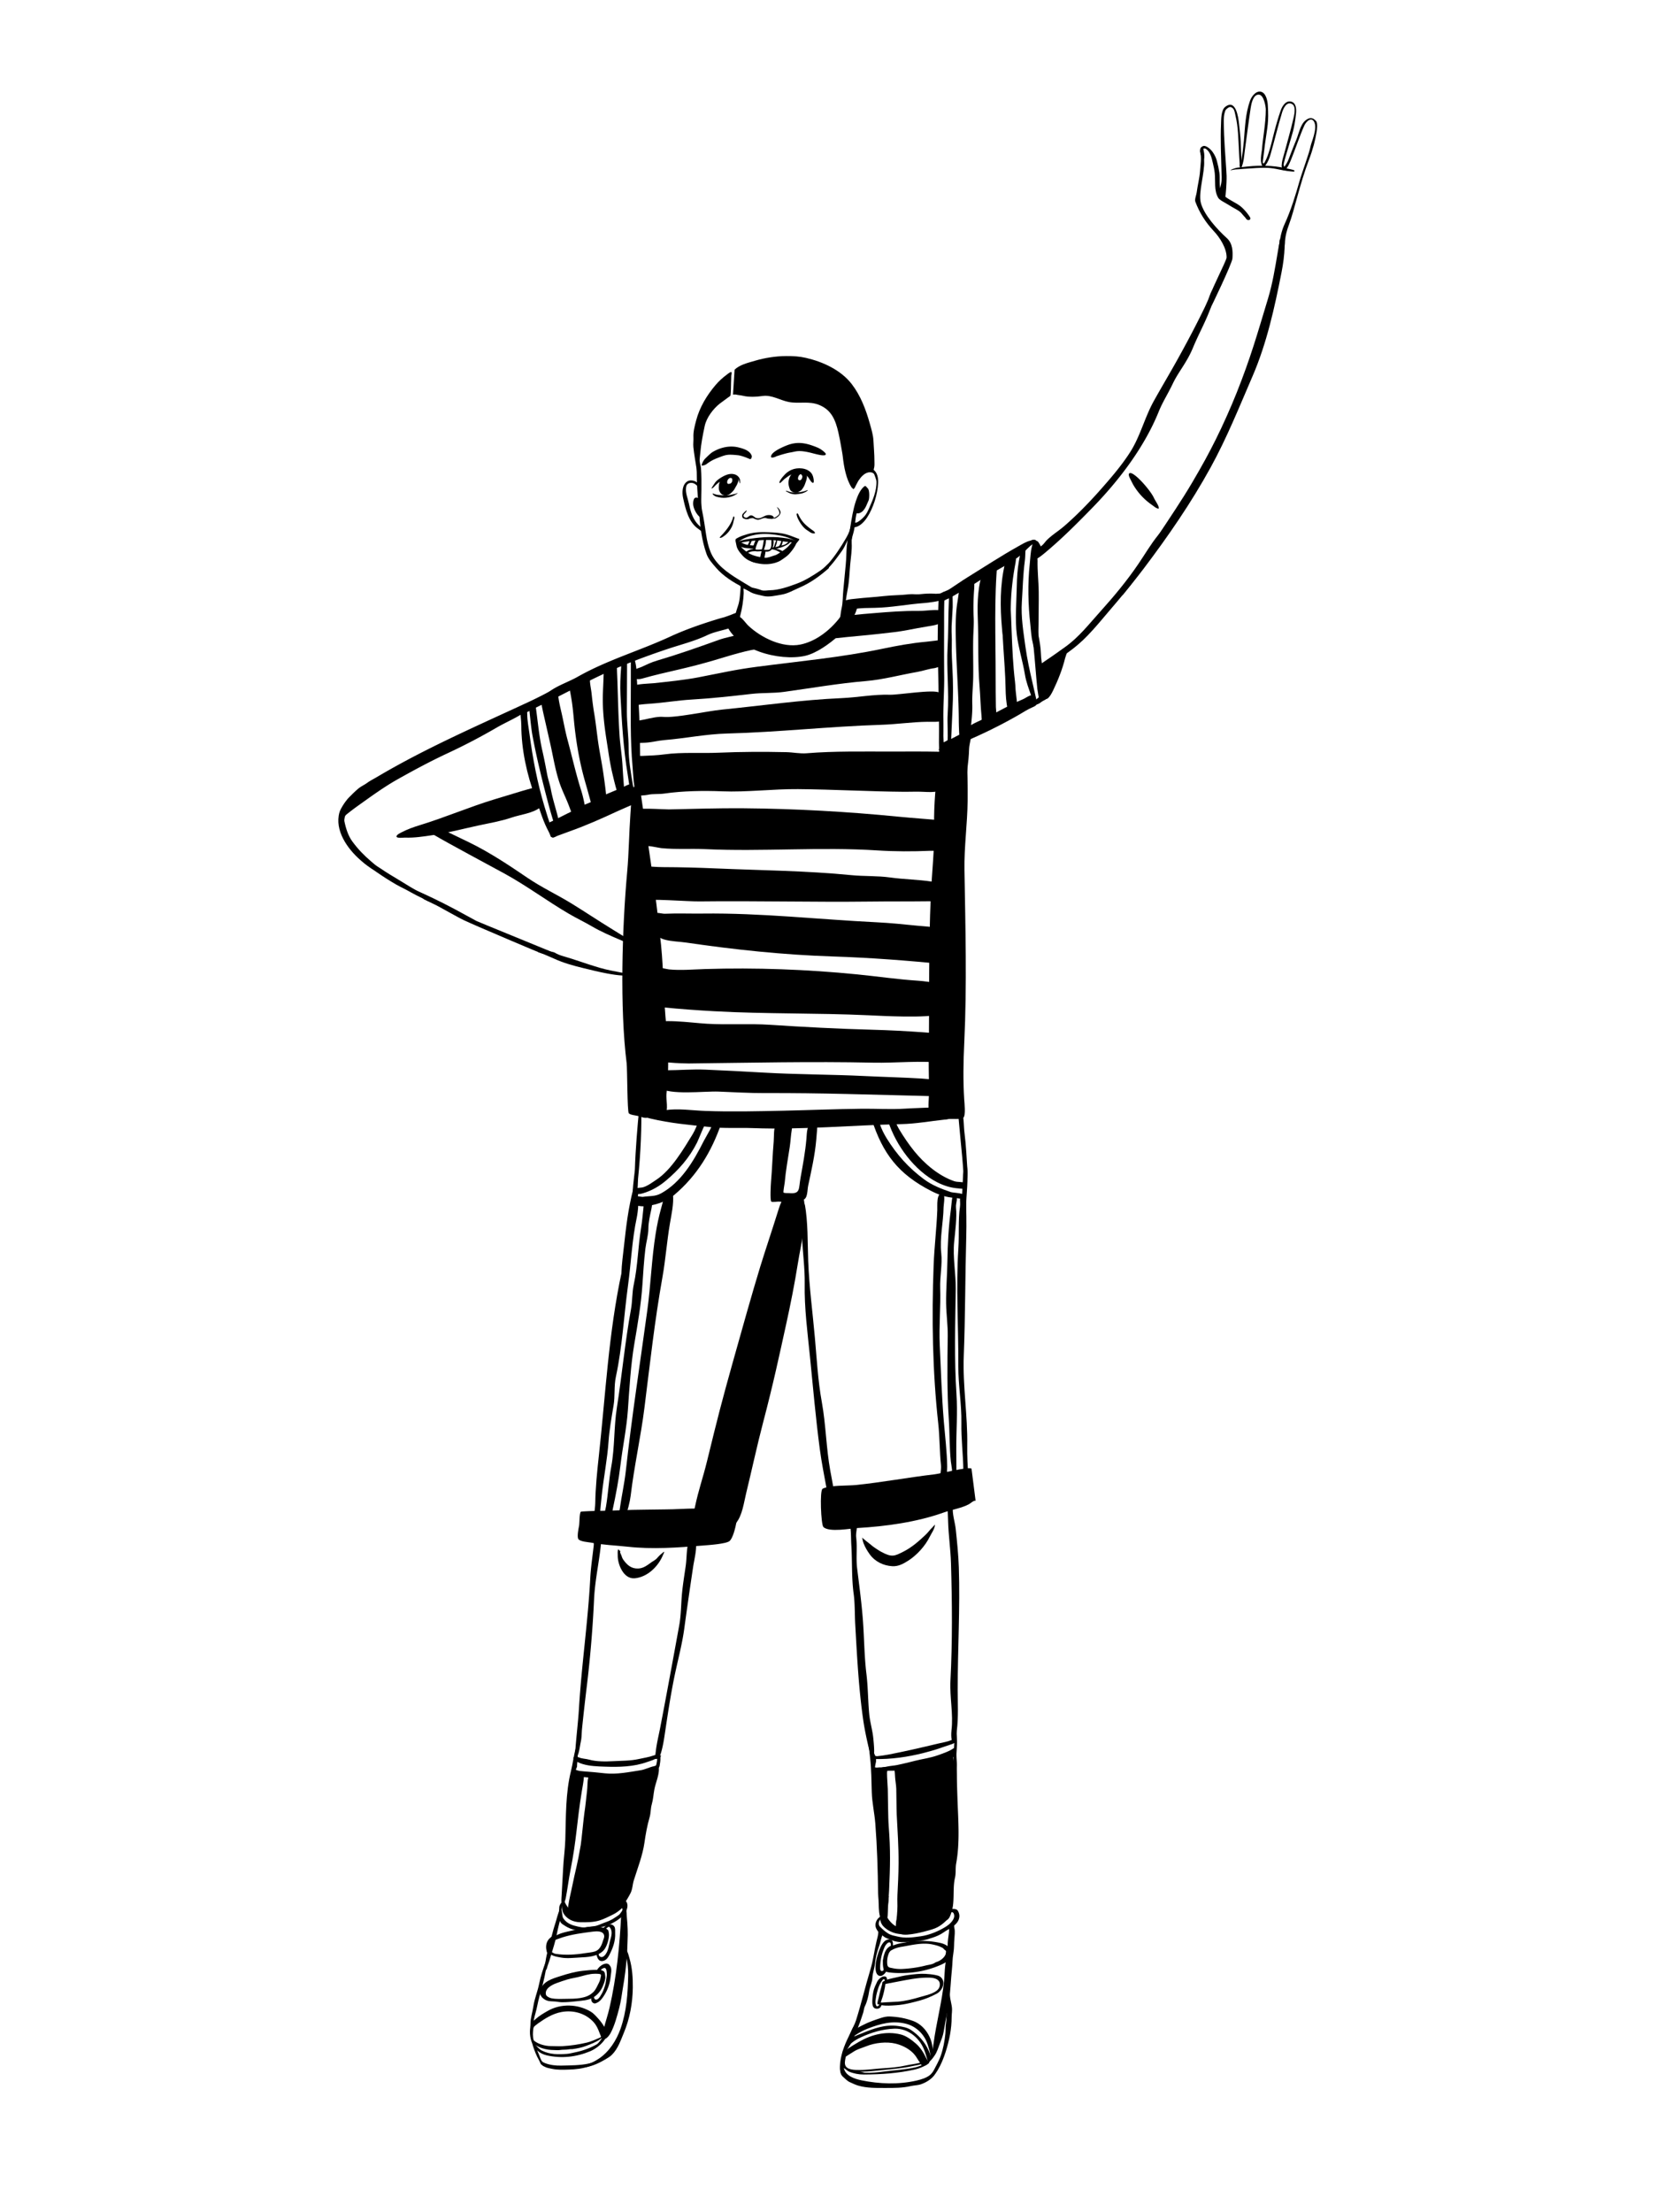 <svg viewBox="0 0 2048 2732" xmlns="http://www.w3.org/2000/svg" fill-rule="evenodd" clip-rule="evenodd" stroke-linejoin="round" stroke-miterlimit="2"><path d="M1050.388 2518.359c-.122-.019 1.632-1.454 1.763-1.538 1.538-1.022 2.926-2.251 4.483-3.273 4.689-3.095 9.5-5.787 14.742-7.831 15.83-6.18 31.473-10.654 48.541-5.955 12.455 3.423 22.405 13.58 26.11 25.912 1.246 4.126 2.84 8.44 3.197 12.754.131 1.557.281 3.151.272 4.717 0 .657-.3 1.942-.3 1.942s1.135-1.37 1.397-2.195c5.74-17.743-5.11-40.504-22.864-46.863-9.631-3.45-18.85-5.101-29.062-5.476-2.88-.113-6.753.6-9.444 1.49-8.216 2.692-15.802 5.14-23.493 9.182-4.117 2.157-9.528 4.595-12.773 7.953"/><path d="M1045.868 2528.328c.075.75.956-1.2 1.594-1.613 1.435-.957 2.85-2.13 4.182-3.245 3.517-2.917 7.203-5.074 11.339-7.006 13.345-6.236 27.093-10.306 41.836-10.85 17.48-.638 32.317 12.398 37.587 28.463 1.032 3.132 2.138 6.386 2.992 9.565.337 1.257.534 3.677 1.219 4.717.3.46.722-.815 1.107-1.2 1.097-1.078 1.678-2.87 1.847-4.38.385-3.404-1.228-7.399-2.616-10.437-4.84-10.523-12.108-18.691-21.617-25.096-4.623-3.114-10.635-4.164-16.046-4.905-16.13-2.204-29.729 2.954-44.377 8.9-6.49 2.635-13.72 4.998-18.822 10.053"/><path d="M1041.957 2535.23c1.078-.488 2.232-2.879 3.357-3.63 5.327-3.516 10.588-6.864 16.14-10.015 15.605-8.872 33.142-13.186 50.867-8.91 7.024 1.689 13.308 6.518 18.681 11.067 5.562 4.689 9.82 11.338 12.905 17.875.75 1.594 3.038 4.68 2.72 6.274-.3 1.425-4.568 2.597-5.946 2.972-.235.057-1.463.648-1.65.61-.695-.14-1.886-2.982-2.327-3.526-2.41-2.954-4.089-6.48-6.433-9.5-5.646-7.278-15.052-12.145-23.82-14.311-11.367-2.804-25.706-1.173-36.453 3.198-5.365 2.175-10.682 3.404-15.55 6.62-3.685 2.43-7.549 4.662-11.263 7.119-.46.3-3.02 2.129-2.72 2.579M1170.663 2475.726c.056 1.772-.92 6.255-1.182 8.825-.516 5.148-.3 10.24-1.107 15.361-.61 3.93-.253 7.859-.619 11.798-.844 8.946-2.794 19.15-5.814 27.628-2.467 6.94-6.293 13.092-9.547 19.619-.938 1.875-3.264 4.38-3.704 6.368-.15.703 3.235-1.163 3.338-1.248 2.401-2.063 4.52-4.332 6.152-7.052 4.333-7.24 7.447-15.024 9.997-23.033 4.408-13.823 7.334-28.228 7.325-42.755 0-3.76.778-7.605.384-11.394-.412-3.883-1.407-7.512-2.082-11.32-.703-3.91-.3-7.643-1.763-11.413"/><path d="M1142.012 2546.493c-.262-.478-4.651.957-5.251 1.126-5.58 1.585-11.451 2.007-17.125 3.3-9.312 2.13-19.056 3.011-28.538 3.574-9.753.581-19.487 2.138-29.278 2.12-5.365-.01-16.374.318-17.969-6.66-.844-3.694.779-7.999 1.126-11.534.084-.929.74-1.642.553-2.467-.3-1.313-1.491-1.791-1.988-2.898-.216-.478.122-2.035-.16-1.585-3.807 6.077-4.548 12.455-5.223 19.376-.46 4.764-.948 10.578 3.141 14.208 2.514 2.232 5.27 5.204 8.422 6.611 3.245 1.444 6.705 3.18 10.1 4.192 11.048 3.301 22.752 2.936 34.193 2.964 10.485.018 20.594.065 30.863-2.28 4.192-.956 8.835-.928 12.877-2.334 7.615-2.654 15.642-7.953 19.01-15.512.59-1.322 1.19-3.423 1.537-4.82.047-.188.075-1.435-.31-1.35-.675.15-1.237 1.594-1.772 2.025-2.616 2.157-4.323 5.486-6.865 7.765-4.454 4.005-11.647 6.115-17.396 7.428-22.039 5.036-45.756 4.173-67.607-.3-8.703-1.782-19.826-5.383-22.058-15.174-.028-.113 1.538.938 1.782 1.116 1.473 1.106 2.973 2.57 4.708 3.291 5.674 2.373 12.117 3.583 18.278 3.545 21.335-.122 42.54-1.49 63.284-6.227 4.998-1.144 9.303-3.104 13.805-5.383.515-.272 3.807-2.429 3.638-3.17-.15-.647-1.266.385-1.885.629-1.378.553-2.794 1.238-4.192 1.67-3.676 1.143-7.343 2.794-11.047 3.647-12.792 2.917-26.287 3.46-39.332 5.224-7.334.985-15.333 1.744-22.733 1.435-2.466-.103-5.055-.385-7.446-1.041-.975-.272-1.829-.122-2.814-.282-.347-.047-1.35-.347-1.05-.16 1.51.948 4.473.226 6.143.217 5.43-.029 10.963-.376 16.337-.985 16.177-1.848 33.095-2.682 48.55-6.218 4.108-.938 8.46-1.219 12.464-3.245"/><path d="M1056.09 2559.407c.028.563 2.635.516 3.076.647 2.504.732 6.04 1.36 8.609.891.366-.066 2.091-.019 2.354-.234.112-.104-1.454-.573-1.491-.582-1.144-.29-2.673-.403-3.742-.872-2.035-.882-4.173-.854-6.237-1.332-1.838-.431-4.295-1.19-6.199-.74M1057.553 2496.677c-.178-.132-.02.44-.122.628-.169.29-.394.544-.572.844-.77 1.322-1.398 2.7-2.185 4.023-2.392 4.023-4.024 8.45-6.115 12.623-5.777 11.563-10.691 24.486-11.057 37.513-.094 3.385.15 5.852 1.36 8.909.413 1.032 1.613 3.076 2.776 3.414.731.215.028-1.295-.056-1.595-.46-1.631-.882-3.245-1.21-4.923-.835-4.24-.131-8.46.703-12.642 2.626-13.148 8.553-25.096 14.63-36.95M1093.077 2447.394c-.019-.46.085-.9-.019-1.369-.206-1.003-1.144-1.979-2.185-1.247-.516.366-.872.919-1.238 1.435-.59.834-1.181 1.678-1.716 2.55-1.754 2.842-2.879 6.012-3.826 9.191-.694 2.317-1.36 4.661-1.791 7.043-.16.91-.272 1.838-.404 2.757-.375 2.598-.9 5.477-.093 8.028.225.74.544 1.988 1.425 2.166 1.407.263 2.513-1.481 3.18-2.457.102-.16.3-.712.496-.797.122-.047.6.113.75.122.338.028 1.435-.066 1.623.281.15.272-.038.704-.14.966-.273.732-.582 1.435-.995 2.101-.281.45-.572 1.004-.966 1.379-1.697 1.64-4.773 1.866-6.836.769-2.636-1.398-2.889-5.458-2.86-8.028.009-.572.009-1.125.046-1.698.272-4.707.741-9.359 2.073-13.898.628-2.12 1.603-4.089 2.522-6.086.844-1.838 1.538-3.705 2.88-5.27 1.678-1.96 4.032-4.005 6.714-4.277 1.088-.103 2.382.018 3.114.956.956 1.238.928 2.832 1.05 4.324"/><path d="M1090.808 2447.75c-.141.01 0 0 0 0s-.704.188-.826.535c-.272.788-.187 1.566-.375 2.364-.694 2.963-1.932 6.649-2.626 9.612-.881 3.78-1.35 6.565-2.42 10.204-.28.966-.628 2.625-.721 3.648-.01.131.187.572.262.666.15.178 1.07.018 1.257.037.253.028 1.097.244 1.313.122 1.378-.76 1.95-4.089 2.438-5.383 1.791-4.764 2.917-10.044 3.93-15.033.356-1.782.337-4.455 1.303-6.04M1098.563 2404.461c-.178.197.422-.337.676-.431.59-.235 1.162-.422 1.772-.6a138.44 138.44 0 005.177-1.651c4.989-1.688 10.381-2.288 15.483-3.498 5.299-1.257 11.029-.947 16.412-1.022 8.065-.113 15.661.797 23.53 2.494 6.864 1.491 13.748 5.815 13.645 13.505-.094 7.184-8.178 11.394-13.777 13.805-15.483 6.658-31.182 9.753-48.072 9.856-5.58.028-11.441-.15-16.956-1.116-1.275-.225-4.933-1.754-5.008-3.273-.131-2.335-.497-5.027-.337-7.709.065-1.303-.413-3.16-.094-4.323.816-2.964 1.641-5.805 2.429-8.656.413-1.51 3.048-5.777 4.548-5.365.47.122 1.191-.14 1.463.347.76 1.342-1.181 4.549-1.64 5.796-1.492 4.08-2.186 7.765-1.96 11.948.093 1.8.243 3.948 1.931 5.027 1.2.76 2.673.844 4.033 1.153 4.332.994 8.693 1.341 13.129 1.107 9.303-.497 19.094-1.857 28.153-4.174 3.873-.994 8.422-1.237 11.798-3.526 1.135-.76 2.72-1.078 3.957-1.65 3.592-1.67 7.381-4.605 9.013-8.347.506-1.172.431-2.42.666-3.648.281-1.407-2.13-2.373-2.776-3.32-.816-1.219-2.307-1.782-3.592-2.41-3.104-1.51-6.471-2.335-9.838-3.085-12.829-2.86-25.95.694-38.553 2.785-3.995.656-8.15 1.772-11.573 3.714-.581.337-1.8.637-2.11.984"/><path d="M1107.848 2405.136c-.891-.365-1.52.197-2.41.657-.844.422-1.698.816-2.495 1.332-4.126 2.635-6.621 6.508-7.362 11.356-.197 1.304-.16 2.636-.356 3.949-.14.919-.3 1.847-.394 2.766-.019.225-.15.947-.319 1.107-.516.525-1.35 2.091-1.416 2.898-.028.422.272.881.216 1.34-.066.573-.272 1.689-1.023 1.295-1.078-.563-1.284-1.576-1.453-2.72-.3-2.016-.272-3.948-.282-5.974-.009-2.325.394-4.707.976-6.968 1.285-5.054 3.198-9.987 8.093-12.472 1.013-.507 2.11-.76 3.207-.957"/><path d="M1100.326 2404.77c.113-.234.085-1.04.085-1.387-.01-1.642.394-4.633-2.279-4.333-1.622.178-2.954 1.894-3.901 3.067-1.379 1.725-2.176 4.107-2.973 6.152-1.885 4.773-3.086 10.1-3.686 15.192-.31 2.589-.412 5.149-.394 7.747 0 .816.31 2.588 1.163 3 1.22.61 2.345.057 3.142-.947.262-.318.525-1.19.816-1.34.478-.244 2.57.29 2.616.853.132 1.49-.74 3.17-1.65 4.23-1.923 2.231-4.764 4.576-7.86 3.057-3.825-1.895-3.976-7.719-3.91-11.301.103-5.618 1.472-10.87 3.217-16.205 1.622-4.98 3.573-10.1 7.071-14.086 1.904-2.157 4.736-3.47 7.587-3.03.666.094 1.407.235 1.904.722 2.091 2.073 1.97 5.58 1.397 8.178M1092.693 2450.714c.047.075-.3-.065-.225-.094.262-.075.637-.075.919-.13.975-.226 1.969-.414 2.944-.61 4.614-.938 9.257-1.773 13.89-2.654 11.113-2.101 22.45-4.455 33.826-4.652 4.661-.075 11.245-.15 14.93 3.367 2.692 2.56 2.41 7.258.46 10.194-1.529 2.307-4.033 3.77-6.462 4.989-5.214 2.607-10.86 3.714-16.411 5.364-8.91 2.664-18.513 5.083-27.844 5.796-6.358.488-12.773.497-19.113 1.078-1.904.179-6.124-1.275-5.861 1.548.037.45.872.647 1.21.656 1.21.038 2.738.779 3.967.994 5.89 1.032 11.92.488 17.846.113 5.89-.375 11.92-1.435 17.65-2.814 3.986-.965 7.784-1.885 11.713-2.991 7.578-2.129 14.049-4.867 21.035-8.572 7.053-3.732 11.76-15.24 4.22-20.82-1.763-1.303-4.05-1.762-6.151-2.175-4.099-.797-8.338-1.22-12.53-1.425-6.986-.347-13.88.581-20.772 1.444-5.13.637-10.25 1.894-15.268 3.057-5.72 1.322-11.629 2.12-16.496 5.533"/><path d="M1091.914 2367.774c-1.153.047-3.329 1.2-4.539 2.776-2.054 2.691-2.757 6.696-.375 9.087 3.282 3.31 6.162 5.993 10.044 8.375 3.995 2.466 7.465 2.766 11.038 3.657 10.626 2.636 18.513 1.238 29.25-.187 10.757-1.426 23.108-6.734 31.764-12.332 3.695-2.392 8.75-7.006 9.529-11.714.281-1.725-.244-5.327-2.486-5.692-.356-.057-3.798.103-3.798.01-.037-.592.591-2.055.938-2.561 1.444-2.091 7.756-1.829 9.369.094 1.407 1.669 2.429 4.81 2.42 6.977-.047 11.02-12.436 15.333-19.817 20.623-3.93 2.813-8.89 4.886-13.485 6.367-12.136 3.94-11.132 3.208-22.667 4.652-3.46.422-14.34.947-16.168.853-5.168-.253-9.21-1.331-13.964-3.385-1.416-.61-5.158-1.96-6.378-2.898-4.23-3.236-7.737-5.411-10.194-10.447-3.01-6.19 1.266-14.565 7.812-15.756"/><path d="M1085.697 2381.09c.046-.58-.282 1.126-.422 1.689-.272 1.144-.282 2.316-.329 3.47-.14 3.826-1.34 7.718-2.241 11.46-2.748 11.413-4.042 23.276-7.465 34.549-6.35 20.904-11.263 42.23-17.847 62.984-1.735 5.448-4.51 10.513-6.677 15.802-2.55 6.218-5.27 12.341-7.69 18.606-.347.891-2.973 5.599-2.532 6.321.244.403 1.96-.647 2.026-.694 2.09-1.482 3.45-3.545 4.895-5.58 5.861-8.272 9.594-18.569 13.298-27.91 2.045-5.139 3.714-10.54 5.486-15.755.835-2.476.91-5.805 2.12-8.112 2.682-5.148 4.333-12.435 5.214-18.184.853-5.57 3.854-11.32 4.07-16.937.225-5.88 2.645-11.638 3.198-17.48.628-6.669 2.448-14.424 4.792-20.66 1.96-5.206 2.654-10.748 4.84-15.906M1172.463 2379.43c-.272-.187.188.526.01 2.299-.179 1.744-.085 3.479-.329 5.214-.731 5.205-1.49 10.503-1.631 15.746-.216 8.534-1.97 16.533-2.973 24.946-.76 6.377-.76 12.829-1.407 19.206-2.645 26.1-9.594 51.458-13.026 77.332-.741 5.58-1.98 11.535-3.958 16.787-.122.319-1.566 4.736-1.378 4.877.543.394 1.669-.863 1.978-1.154 1.867-1.725 3.104-3.695 4.567-5.72 3.18-4.399 4.652-9.838 6.603-14.884 1.894-4.895 3.901-9.697 4.754-14.91 2.101-12.811 4.793-25.481 6.65-38.357 1.828-12.652 2.147-25.5 3.507-38.188.938-8.713.413-11.807 1.829-20.473 1.134-6.902.61-10.456 1.2-17.35.253-2.897.966-9.996.113-12.8-.404-1.351-.732-6.068-.291-6.678M685.737 2390.666c.412-.488-.577-.722-.906-.666-1.046.169-1.7.92-2.54 1.435-2.27 1.425-4.557 3.357-5.83 5.74-2.335 4.379-2.234 8.693-1.129 13.27.456 1.884 2.246 5.017 4.438 3.17M747.328 2384.42c.653.31.49-1.388.975-1.922.47-.526 3.487-3.555 4.495-2.486 3.665 3.883 3.05 9.135 1.404 14.565-2.115 6.977-2.255 15.811-7.857 21.11-2.277 2.147-4.942 1.847-6.458-.3-.522-.741-.554-4.183-.954-4.399-.129-.065-1.595.413-1.717.526-1.036.975-.481 2.747-.06 4.135.944 3.123 2.515 6.678 6.455 6.48 3.883-.187 6.666-3.047 8.403-6.283 4.856-9.068 8.347-18.184 7.84-28.603-.105-2.176.373-5.758-1.03-7.737-3.608-5.111-11.103-2.635-14.214 3.17M767.317 2364.116c-1.793 38.235-5.71 77.745-14.38 115.52-2.01 8.76-4.964 17.303-7.142 25.95-.387 1.528-1.251 4.21-1.912 5.448-.39.723 1.166 2.889 1.141 3.78-.015.544.106 2.438.487 2.841 2.608 2.767 7.644-4.595 8.575-6.34 5.173-9.65 8.089-21.016 10.875-31.566 2.118-8.028 3.036-16.252 4.432-24.383 2.458-14.311 3.74-24.871 5.002-39.36.413-4.727.501-13.57.768-18.4.573-10.373.078-20.07-.905-30.264-.287-2.982-.097-6.517-.981-9.443M743.462 2433.955c.558-.45-1.51-.562-1.777-.59-1.814-.216-3.727-.46-5.553-.432-5.623.075-11.023.61-16.587 1.238-9.074 1.032-18.028 3.526-26.704 6.312-5.495 1.763-10.893 3.282-15.924 6.142-5.26 3.001-10.05 8.131-9.917 15.793.018 1.05 2.038 4.108 2.812 4.83 5.701 5.299 9.78 4.286 16.129 4.83 2.74.225 5.255.853 8.04.881 5.927.066 11.978-.506 17.864-1.172 6.737-.77 14.45-1.013 20.458-4.436 6.183-3.526 10.684-9.49 13.023-15.877 1.03-2.814 2.712-6.893 2.347-10.11-.19-1.679-.244-3.826-1.242-5.364-.302-.469-.689-1.735-1.328-1.435-3.344 1.547.06 3.676-.15 6.152-.386 4.567-3.118 8.994-5.106 12.858-1.845 3.591-5.508 5.523-8.3 8.037-7.711 6.94-21.398 7.108-31.163 7.127-6.65.019-13.074.628-19.564-.74-1.891-.404-5.872-2.252-6.422-4.362-1.937-7.437 7.418-12.285 13.096-14.292 4.328-1.529 8.612-3.132 13.048-4.436 5.833-1.725 11.296-2.279 17.114-3.939 6.963-1.988 16.864-4.436 23.923-2.935"/><path d="M738.504 2436.572c-.5-.15.968-.038 1.232-.019 1.116.085 2.072.516 2.466 1.594.39 1.07.107 2.326-.089 3.386-.41 2.232-1.044 4.773-2.054 6.827-2.035 4.127-3.905 8.44-6.858 11.967-.957 1.144-2.005 2.326-3.217 3.217-.18.13-2.11 1.622-2.064 1.706.194.366.9.544 1.287.62 2.857.524 6.187-2.833 7.919-4.671 4.903-5.205 8.546-12.23 9.723-19.169.693-4.089.454-7.23-3.583-8.45-.992-.3-1.465-.178-2.461.188"/><path d="M743.17 2441.711c-.265.45-.027-.713-.027-.722-.001-.628-.102-1.454-.56-1.922-.995-1.041-2.908-1.154-4.255-1.35-3.095-.46-5.955-.142-9.044.093-.94.066-1.913.262-2.83.45-.34.075-.65.169-.993.244-.196.037-.594.084-.594.084s.291-.262.463-.347c.21-.112 1.34-.562 1.365-.572 1.108-.46 2.22-.947 3.358-1.322 3.93-1.322 7.57-1.773 11.488-.31 1.477.554 3.2 1.801 3.442 3.47"/><path d="M742.136 2433.796c.085-.122-.33-.178-.296-.319.072-.29.543-.694.76-.919.486-.478 1.028-.778 1.598-1.135.356-.225.753-.375 1.141-.534 3.961-1.632 3.956 4.117 4.183 6.62.269 2.955-.624 5.778-.913 8.666-.44 4.408-1.955 8.431-3.498 12.548-.366.975-.901 1.96-1.369 2.889-.367.74-.822 1.425-1.217 2.128-1.232 2.223-4.23 7.287-7.377 5.712-1.04-.525-1.433-2.214-1.597-3.198-.05-.29.194-1.885-.23-1.745-4.573 1.52-3.853 9.097.837 9.885 1.26.206 2.141-.338 3.272-.835 3.556-1.585 5.669-4.407 7.833-7.53 4.824-6.968 8.206-15.962 8.974-24.421.373-4.098 1.58-7.878.229-11.938-.207-.62-.729-1.266-1.065-1.82-3.129-5.214-9.829-1.585-13.082 1.67-1.224 1.228-2.688 2.72-3.042 4.482M678.125 2420.873c-.916 1.06-1.105 3.742-1.724 5.224-2.022 4.857-2.702 10.381-3.798 15.502-1.766 8.234-4.071 16.524-6.38 24.608-1.912 6.696-2.848 13.795-4.863 20.51-1.34 4.473-2.27 9.369-3.039 13.983-.135.806-.288 5.148-.911 5.777-.203.197-1.861-1.332-1.975-1.679-.51-1.529-.152-3.723-.152-5.317 0-7.287 2.489-14.077 3.494-21.11 1.38-9.66 5.25-18.504 7.141-27.957 1.831-9.162 4.899-18.69 8.204-27.506"/><path d="M656.053 2507.358c1.165.413 1.621-1.866 2.409-2.823 1.713-2.072 3.975-3.892 6.163-5.439 8.782-6.19 17.85-11.929 28.536-13.983 14.774-2.841 29.983 1.35 40.128 12.492 5.23 5.749 7.03 13.336 10.043 20.135.1.225 1.673-.169 1.948-.188 1.863-.075 3.123-.262 3.612-2.232 1.916-7.68-5.488-17.256-10.211-22.442-2.604-2.86-5.586-6.274-8.937-8.271-16.097-9.575-36.88-10.279-53.226-.92-5.426 3.105-10.615 6.134-15.257 10.364-1.652 1.5-4.018 3.02-4.127 5.345"/><path d="M660.185 2501.572c-.605.328-1.406 3.395-1.511 4.445-.465 4.652-.8 9.172.492 13.692.453 1.585 1.432 3.46 2.167 4.924.333.675.797 1.8-.492 1.482-3.249-.816-4.521-4.98-5.22-7.784-2.064-8.253-.958-17.425 2.659-25.115"/><path d="M656.074 2512.047c.339-.187-.123.779-.06 1.163.12.722.352 1.463.493 2.167.412 2.063 1.728 3.929 3.348 5.223 5.312 4.248 13.741 6.5 20.488 6.5 4.892 0 9.692.365 14.577.102 10.09-.562 20.268-2.11 30.14-4.435 5.408-1.276 10.28-3.78 15.365-5.815 1.473-.59 2.685-1.716 3.94-2.654.145-.112 1.556-1.228 1.576-1.182.98 1.951-3.218 4.605-4.235 5.318-5.68 3.976-11.853 6.236-18.32 8.665-5.132 1.923-10.653 2.973-16.056 3.742-1.308.188-2.75-.056-4.038.197-3.941.788-8.089.328-12.016.985-2.183.366-4.504 0-6.698 0-9.704 0-20.713-2.786-27.677-9.754"/><path d="M658.813 2522.063c-1.372.413.863 1.857 1.303 2.298 2.542 2.541 5.853 6.63 9.097 8.253 10.05 5.026 19.988 4.923 30.927 4.135 3.498-.243 7.02-1.284 10.44-1.97 9.042-1.809 18.118-5.12 26.102-9.555 2.972-1.651 5.498-5.956 7.499-8.619.864-1.153 2.392-.675 3.434-1.716.226-.225.914-1.5 1.183-.694.659 1.979-2.026 5.13-3.054 6.499-3.909 5.214-10.737 10.307-16.744 12.81-17.087 7.119-35.237 9.154-53.385 5.121-8.697-1.932-16.908-8.178-18.418-17.237"/><path d="M656.662 2518.256c.206-.244-.196.61-.175.928.035.544.193 1.191.311 1.716.477 2.11.891 4.183 1.576 6.246 2.057 6.2 4.328 12.117 7.624 17.753.82 1.407 1.939 5.346 3.69 5.486 2.109.16-.365-4.501-.734-5.14-1.304-2.231-2.113-4.941-3.101-7.37-1.33-3.254-2.95-6.509-4.037-9.904M665.52 2541.138c.102.038-.005.225.023.329"/><path d="M666.85 2542.798c-.032-.019.318.788.404.891.48.544.97 1.097 1.463 1.66 1.252 1.426 3.258 2.335 4.99 2.992 5.958 2.27 13.207 3.029 19.512 2.87 11.508-.3 22.947-.122 34.284-2.56 4.47-.967 8.699-2.392 13.11-3.555 1.055-.272 2.109-.553 3.164-.825.071-.02.977-.188.983-.16.118.441-.73.563-1.12.807-.962.6-1.915 1.247-2.911 1.79-4.292 2.355-8.788 4.052-13.399 5.572-8.032 2.663-15.983 3.6-24.408 3.854-7.085.216-14.037.553-21.052-.92-2.846-.59-6.621-1.18-8.976-2.56-.909-.524-2.423-.956-2.906-1.697-.583-.89-1.78-1.303-2.074-2.42"/><path d="M718.012 2551.06c-.029.029 2.473-.197 2.74-.253 1.692-.328 3.277-.834 4.929-1.332 5.054-1.528 9.581-3.882 13.988-6.827 12.904-8.609 21.806-22.667 26.855-37.025 7.519-21.373 9.021-43.74 9.414-66.106.13-7.343-.688-14.874-2.102-22.086-.548-2.795-1.327-5.514-1.871-8.28-.092-.47-.937-2.936.556-2.214.984.478 1.37 1.716 1.869 2.598 1.561 2.757 2.268 6.124 3.152 9.143 3.398 11.639 4.26 24.093 4.117 36.153-.228 19.244-3.722 38.263-11.135 56.063-3.913 9.406-7.11 19.216-14.423 26.68-2.32 2.373-5.173 4.099-8.014 5.778-7.455 4.398-15.095 8.027-23.68 9.706M768.845 2351.944c.282-.02-2.59 2.475-3.225 3-2.455 2.036-5.844 3.424-8.601 5.065-8.56 5.11-19.695 8.506-29.591 9.106-3.047.178-6.61-.778-9.31-2.063-5.351-2.532-12.465-4.052-15.718-9.679-1.398-2.428-3.236-4.792-4.427-7.268-.342-.722-.898-2.485-1.691-2.757-1.91-.675-2.57 3.076-2.468 4.174.299 3.16.138 7.38 1.565 10.362 3.873 8.075 12.348 12.117 21.298 12.258 7.92.13 16.27.197 24.019-2.251 5.685-1.782 10.754-4.492 15.993-7.006 4.3-2.063 8.459-5.092 11.883-8.402.832-.807 3.104-2.692 3.12-3.677.027-1.603 2.436-2.691.735-4.445"/><path d="M694.908 2352.347c.608.215-.461 1.21-.641 1.829-.366 1.256-.504 2.579-.644 3.873-.147 1.369.393 2.813.593 4.145.332 2.213.365 5.374 1.698 7.305 4.464 6.471 10.925 8.478 18.192 10.063 2.459.535 5.39 1.163 7.923.957 3.879-.328 7.72-1.097 11.601-1.463 4.146-.394 8.234-2.654 12.058-4.014 4.9-1.744 9.735-3.601 13.92-6.64 2.114-1.528 5.178-2.945 6.62-5.261.898-1.444 2.254-2.588 2.636-4.342.207-.957-.925-2.889-.685-3.564.424-1.2 1.27-2.335 1.548-3.61.093-.432 1.895-4.211 2.465-4.014 2 .703 2.911 3.957 2.878 6.002-.171 10.278-10.909 17.706-19.052 21.842-8.663 4.407-17.946 6.058-27.327 7.24-4.971.628-10.293 1.322-15.237 1.237-6.698-.112-13.364-3.685-18.65-7.343-6.305-4.351-4.051-14.995-3.951-21.063.03-1.829 2.129-6.255 4.238-6.218"/><path d="M751.354 2384.232c-.954-1.266-2.82-2.41-3.955-2.71-4.501-1.21-9.242-2.035-13.942-1.97-10.185.141-19.568 3.274-29.365 5.468-5.048 1.126-10.408 2.242-15.042 4.464-3.3 1.576-6.798 3.16-9.44 5.712-.62.6-2.263 1.838-2.277 2.691-.035 2.12 2.68.084 3.809-.263 4.543-1.434 8.928-3.31 13.475-4.745 12.468-3.93 24.95-5.524 37.828-7.146 4.739-.59 12.73-1.06 13.812 4.858.444 2.429-.872 4.454-1.516 6.677-1.532 5.27-4.058 11.15-9.891 12.98-3.81 1.21-8.303 1.481-12.274 2.119-11.938 1.904-24.396 2.71-36.316.806-2.626-.422-6.578-3.113-7.684-5.43-.34-.703-1.245-2.485-.856-3.235.99-1.904 2.728-4.736 2.175-6.499-.622-1.97-3.51 1.097-3.754 2.007-.838 3.132-.436 5.833.266 8.853 1.542 6.63 11.084 7.896 16.392 8.872 7.59 1.397 15.405.356 23.073-.029 10.004-.497 21.692-.975 29.161-8.205 4.366-4.22 7.093-13.786 7.188-19.479.048-2.888-.867-5.796-.867-5.796z"/><path d="M692.26 2356.801c-.282-.234-.376.638-.534.966-.276.582-.557 1.116-.773 1.726-.933 2.654-1.996 5.242-2.696 7.98-1.725 6.744-4.172 13.177-5.788 19.91-2.844 11.873-6.983 23.53-8.694 35.581-.389 2.739-1.284 5.149-1.866 7.831-.187.853-.627 2.298.203 2.729 1.79.938 3.062-1.013 3.432-2.504.968-3.901 2.654-7.709 3.748-11.6 2.16-7.681 4.83-15.24 6.748-22.958 2.233-8.994 3.568-18.335 6.651-27.094"/><path d="M686.484 2392.016c-1.024-.356-3.446 1.304-4.287 1.82-2.06 1.256-4.968 3.048-6.124 5.27-.597 1.144-.477 3.142.097 4.136.14.244.333 1.491.804 1.341 1.157-.366 2.064-2.213 2.617-3.188.923-1.623 2.034-3.264 3.383-4.568M1104.397 2184.956c.9.732 1.144 8.253 1.228 9.697.263 4.924 1.322 9.716 1.472 14.705.207 6.546.226 24.843.535 31.426 1.06 22.067 2.42 38.76 2.298 60.808-.085 14.414-.685 24.327-1.379 38.741-.347 7.24.188 11.667-.075 21.064-.066 2.522.094 4.66-.957 9.781-.581 2.842-.553 6.058-.937 9.64-.028.33 8.224-4.51 8.965-4.585 11.3-1.135 19.375-9.547 25.35-18.775 6.31-9.753 10.878-21.298 15.389-31.933 4.933-11.647 9.866-23.426 12.904-35.74 2.767-11.235 3.039-24.542 3.601-36.153.863-17.837 3.18-35.683 3.677-53.596.168-6.199 2.157-12.538 2.072-18.662-.065-4.802-1.875-11.15-1.416-15.315"/><path d="M1092.749 2362.972c3.592 6.321 7.521 12.736 14.18 16.337 3.141 1.707 6.827 2.194 10.212 3.189.948.28.929 4.173.873 5.13-.02.178 0 1.237-.244 1.369-.422.234-1.229.037-1.688.065-1.942.132-3.817-.262-5.72-.487-7.335-.854-14.94-4.502-19.77-10.016-1.229-1.416-3.489-5.261-2.926-7.175"/><path d="M1098.038 2342.04c.066.357-.525 2.523-.544 3.01-.103 2.458-.46 4.924-.656 7.39-.413 5.234.084 10.626-.591 15.822-.225 1.819.14 3.798.084 5.636-.009.281.104 1.8-.197 2.025-.384.3-1.36-1.162-1.416-1.237-.9-1.22-1.688-2.617-2.175-4.07-2.092-6.303-2.101-12.22-.629-18.644M1170.297 2276.45c-.14.103-.169-.338-.3-.338-.976.019-2.654 4.136-2.776 4.37-1.754 3.395-3.33 6.902-4.99 10.344-5.589 11.582-10.831 23.324-16.674 34.793-5.552 10.897-11.46 21.335-19.563 30.601-5.636 6.443-11.61 12.473-15.342 20.22-.75 1.547-1.585 3.047-2.326 4.585-.066.131-.685 1.07-.61 1.266.17.488.995.854 1.323 1.426 2.7 4.567 11.488 4.08 15.82 3.376 1.642-.263 3.246-.835 4.896-1.107 2.185-.356 4.37-.881 6.415-1.707a44.118 44.118 0 006.49-3.244c2.69-1.67 5.232-4.08 7.343-6.415 6.77-7.493 10.784-17.312 13.72-26.822.881-2.87 2.307-5.551 3.17-8.43 1.106-3.714 1.388-7.625 2.447-11.339.77-2.682 1.838-5.252 2.495-7.971.797-3.264.628-6.818.985-10.147.731-6.8 3.507-14.63 1.95-21.43"/><path d="M1110.455 2345.679c-.91 6.602-2.401 13.983-2.56 20.932-.075 3.348-1.145 6.696-1.257 10.025-.066 2.223-.403 4.445-.31 6.668.02.272.075 2.316.798 2.063.834-.29 1.744-1.753 2.27-2.372 1.96-2.364 3.666-4.652 5.204-7.334 1.022-1.773 1.876-3.648 2.767-5.486M1113.897 2388.687c-.085.432 1.2.507 1.528.572 1.65.338 3.442.375 5.14.244 7.793-.619 15.155-2.232 22.742-4.248 5.504-1.463 11.235-2.87 16.224-5.815 4.173-2.466 7.624-5.561 10.906-8.946 1.698-1.735 2.805-5 3.508-7.26.788-2.54 1.838-4.96 2.326-7.595.787-4.37.956-8.928.844-13.355-.094-3.385-.197-7.137-1.632-10.288-2.757-6.04-9.725-9.51-16.009-10.184M1178.625 2148.269c-.441 1.163-2.486.422-3.63.928-5.008 2.176-10.363 2.898-15.67 4.164-20.623 4.924-41.19 9.735-61.98 13.73-4.54.872-9.35 1.528-13.815 1.997-.722.075-6.696-.91-6.846-.628-.244.46-.178 1.782-.187 2.354-.038 1.979 3.235 1.726 4.67 1.754 4.717.103 9.453 0 14.133-.254 20.894-1.172 41.18-5.448 61.248-11.666 5.684-1.763 11.189-3.93 16.806-5.674 1.238-.384 3.939-1.21 5.092-2.035.638-.46 2.13-2.054 1.689-1.21"/><path d="M1073.317 2150.98c-.028-.357-.469 1.378-.525 1.678-.281 1.707.028 3.179.328 4.839.835 4.736 1.173 9.453 1.698 14.161 1.557 13.936 1.594 28.012 2.016 41.977.394 12.979 3.376 25.77 4.38 38.731 2.222 28.52 3.076 57.563 3.432 86.13.038 2.925.422 5.823.572 8.74.338 6.414.075 13.073 1.548 19.15.394 1.622.103 4.792 1.022 6.086.469.657 5.195 1.341 6.161 1.266 2.11-.168 1.923-7.98 2.12-9.884.975-9.632 1.744-19.32 2.157-28.979 1.322-30.648 1.894-49.038-.488-79.601-.863-11.17-.788-34.475-1.125-45.578-.207-6.668-.966-13.392-.957-19.957 0-1.257.703-5.027.085-5.899-2.345-3.3-8.647.357-11.132-.065-.404-.066-3.555.75-3.695.29-.497-1.632.844-6.311 1.163-8.224.225-1.323-.329-5.111.45-4.014"/><path d="M1178.437 2158.894c-5.224 3.94-13.467 6.715-20.144 9.078-9.444 3.348-19.094 4.511-28.725 6.94-7.025 1.763-14.208 3.62-21.289 5.046-4.042.816-8.262 1.022-12.323 1.838-2.241.46-5.692 1.378-7.98 1.097-1.53-.188-3.555.253-5.084.253-.59 0-3.835-.675-3.891-.244-.61 4.97 9.33 4.67 12.332 4.577 1.144-.047 2.12-.019 3.3-.16 1.445-.168 2.814-.347 4.287-.347 1.725 0 3.413.094 5.13-.009 19.469-1.107 40.016-5.899 58.641-11.16 4.905-1.388 9.303-3.301 13.945-5.242 1.295-.535 3.79-.882 4.586-2.073"/><path d="M1179.225 2150.173c.037-.179.412-1.37.347-1.35-1.06.215-.788 3.488-.835 4.135-.394 5.758-.59 11.516-1.013 17.256-1.134 15.23-3.732 30.272-4.68 45.559-2.485 40.054-3.413 80.155-5.28 120.275-.412 8.974-.037 18.493-1.547 27.365-.384 2.279-.15 4.502-.431 6.752-.038.282-.328 1.913.056 2.167.46.31 2.129-.225 2.607-.394 3.958-1.407 5.158-5.365 6.5-9.125 4.867-13.683 1.406-29.55 4.68-43.637 1.321-5.692.393-11.835 1.453-17.593 4.83-26.278 2.466-54.103 1.575-80.7-.3-9.133-.656-18.38-.666-27.552-.009-3.826-.16-8.375-.056-12.164.15-5.204-.731-11.028-.422-16.224.507-8.393 1.154-15.746-.216-23.745M734.759 1896.784c-1.597.994-1.133 10.1-1.355 12.07-1.54 13.58-3.605 27.084-4.321 40.72-2.81 53.437-10.718 106.789-13.93 160.31-.963 16.037-2.964 32.092-4.18 48.1-.16 2.12-1.264 13.149-.925 13.346 2.462 1.472 3.207-2.138 4.02-4.427 1.729-4.858 2.27-10.832 3.405-15.97 1.124-5.084.93-10.617 1.461-15.765a2784.28 2784.28 0 015.719-51.046c4.394-36.077 7.501-72.737 9.15-108.936 1.13-24.796 7.184-49.554 9.05-74.125M850.045 1899.335c-1.397-.487.361 2.982.127 4.445-.373 2.326-.721 4.736-1.066 7.11-1.125 7.717-1.027 15.604-2.125 23.341-1.758 12.398-3.908 24.909-4.86 37.429-.926 12.2-.971 24.045-3.183 36.162-7.68 42.023-15.317 83.925-23.421 125.91-1.892 9.8-4.37 19.592-5.471 29.317-.102.9-1.237 8.834-.528 9.256 2.773 1.66 6.044-4.492 6.5-5.908 3.008-9.303 4.358-19.45 5.807-29.11 3.76-25.077 7.582-50.304 13.074-75.138 3.718-16.815 8.035-33.705 10.346-50.782 3.473-25.65 7.16-51.046 10.994-76.61 1.199-8 5.049-23.043 3.122-30.723M1049.59 1877.728c-.196-.525.676 7.503.92 9.472.844 6.95.628 14.152 1.06 21.166 1.256 20.154.178 40.064 2.888 60.152 1.679 12.482 1.238 25.349 1.95 37.888 2.195 38.825 4.24 78.87 9.8 117.48 1.886 13.12 4.718 25.92 7.766 38.61.412 1.706 1.397 9.772 2.832 9.95 5.027.619 2.241-21.692 1.97-24.852-.91-10.298-4.09-20.238-5.074-30.536-1.594-16.636-1.454-33.067-3.46-49.516-2.683-21.917-2.702-44.078-4.352-66.238-1.604-21.598-4.567-43.243-7.156-64.372-1.538-12.613.357-25.64-1.172-38.16-.788-6.433 2.55-14.395.338-20.622"/><path d="M1169.012 1853.907c.169-.769 1.65 6.987 1.641 7.944-.075 5.72.328 11.32.47 17.04.44 17.303 3.047 34.493 3.553 51.74 1.426 48.456 1.867 96.838-.665 145.342-1.041 20.144 3.723 41.47 1.294 61.06-.347 2.814-1.21 16.938 3.657 15.222 3.517-1.248 2.551-11.676 2.936-14.771 2.072-16.712 1.097-33.583 1.078-50.436-.056-50.21 3.067-100.74 1.388-151.157-.525-15.586-2.166-31.454-3.78-46.975-.909-8.73-4.623-19.29-3.526-28.116M714.273 2171.123c-.247.047-.027.263-.505.432"/><path d="M707.977 2170.992c.19-.262.447 1.135.605 1.341.616.779 1.673 1.773 2.496 2.382 2.507 1.848 5.576 3.104 8.553 4.023 8.597 2.636 18.45 2.936 27.396 3.245 17.568.62 35.62.291 52.309-5.72 3.893-1.398 15.384-4.314 13.688-9.022-.32-.891-5.448.872-5.91 1.031-5.707 2.054-11.987 2.926-17.868 4.249-10.442 2.354-21.215 2.138-31.81 2.71-9.268.506-20.582.657-29.64-1.894-4.385-1.238-9.012-1.023-13.08-2.936-.802-.384-3.622-.197-4.015-1.294"/><path d="M712.984 2151.739c-.447-.019.629-1.548.245-1.323-1.535.929-1.433 6.734-1.917 8.431-2.702 9.491-3.735 19.291-6.112 28.876-6.686 26.953-6.111 56.569-6.914 84.206-.353 12.164-2.173 24.224-2.728 36.35-.511 11.179-1.358 22.404-1.87 33.592-.043.948-.867 9.566.677 9.941 2.606.647 4.19-6.04 4.467-7.446 1.818-9.181 3.883-24.777 5.714-33.94 7.87-39.397 7.69-58.641 14.087-97.87.806-4.942 2.39-12.839 2.614-17.706.047-1.05 1.03-4.051-.051-4.736-2.861-1.81-7.511-2.035-9.994-2.654-1.025-.253 1.65-4.98 1.592-5.711-.138-1.754.403-7.69.974-6.743"/><path d="M708.874 2184.665c-.1-.037 2.54 1.248 3.46 1.623 2.385.966 5.793 1.303 8.346 1.472 8.84.572 17.645 1.5 26.477 2.457 14.727 1.595 29.677-1.538 44.133-3.788 5.545-.863 10.939-3.864 16.515-4.999 1.27-.263 4.958-2.054 4.947-.122-.03 5.524-2.601 4.708-7.472 6.33-5.934 1.989-11.762 2.448-17.83 4.042-18.994 5.008-39.388 5.093-58.643 3.855-7.06-.45-14.838-1.341-21.374-4.005"/><path d="M726.716 2193.05c-.126-.207.596-.057.304 1.116-.373 1.5-.79 2.944-.977 4.501-.525 4.36-.388 8.862-.917 13.26-.962 7.99-1.98 19.142-3.25 27.057-.87 5.41-3.599 34.277-4.516 39.707-4.317 25.555-6.092 28.838-11.268 54.28-1.707 8.394-2.978 12.53-4.174 20.951-.298 2.101-1.415 6.696-.67 8.46 1.28 3.029 4.46 4.454 7.111 6.086 1.31.806 1.97 2.307 3.65 2.55 1.824.254 3.837-.234 5.679.179 2.095.469 4.46 1.416 6.659 1.425 6.634.038 12.586-2.691 19.006-4.839 7.334-2.457 15.253-5.505 20.91-11.094 1.343-1.332 3.411-1.8 4.706-3.198 3.803-4.126 7.053-9.913 9.645-14.827 2.78-5.261 2.585-10.85 4.304-16.355 4.687-14.996 10.914-30.901 13.117-46.422 1.48-10.42 3.418-21.336 6.403-31.473 1.505-5.111 1.147-10.841 2.652-15.962 1.751-5.946 2.029-12.276 3.18-18.297 1.595-8.356 6.194-18.212 5.567-26.277-.06-.77.819-2.026.931-2.814.478-3.357 1.232-6.94.974-10.26-.05-.647.849-1.931.6-2.522-.307-.722-4.044-.113-4.182.863-.57 4.013-.46 7.943-2.08 11.929-.206.506-.838 3.076-1.338 3.291-5.9 2.486-13.506 4.943-20.33 6.002-2.54.394-5.015.075-7.48.582-1.16.244-4.582.272-3.483.713M1065.515 1902.636c-.225-1.294-.582-3.892-.582-3.892s.291 1.557.422 2.336c.282 1.613.77 3.657 1.388 5.158 1.876 4.614 3.977 8.459 7.456 13.335 6.63 9.285 17.05 14.18 27.928 14.827 7.437.44 13.355-2.804 19.497-6.668 10.673-6.696 21.148-18.212 26.681-29.466 2.25-4.586 6.283-9.781 6.593-15.07.028-.385-2.88 2.982-3.526 3.61-2.814 2.72-5.083 5.965-7.915 8.665-8.197 7.822-17.116 15.671-27.347 20.848-11.338 5.73-14.349 7.474-27.694.281-2.916-1.575-10.213-6.236-13.88-9.64-.421-.394-10.475-7.981-9.603-8.216M772.137 1546.548c-1.786 5.927-2.596 17.05-4.214 24.552-16.232 75.26-19.954 151.804-28.32 228.002-2.09 19.047-4.051 38.44-4.34 57.656-.125 8.281-3.33 17.331 1.939 21.551 1.253 1.004 3.526-4.932 3.615-5.945.796-9.013 1.623-17.734 2.612-26.737 2.386-21.73 6.705-43.215 8.238-64.925 1.042-14.743 3.693-29.954 6.197-44.631 2.002-11.732.395-24.102 2.906-35.74 7.925-36.744 9.864-75.307 14.954-112.594 3.796-27.806 4.943-56.635 10.84-83.981.78-3.62 5.43-32.168-3.954-20.473M796.19 1480.273c.152-.207-.518 2.41-.698 3.732-.382 2.785-.45 5.777-.762 8.619-.881 8.027-1.586 16.214-2.89 24.214-3.79 23.24-4.012 46.59-8.994 69.69-2.163 10.034-1.605 20.603-3.461 30.684-7.373 40.026-11.049 81.243-17.402 121.391-3.801 24.027-2.5 48.795-6.938 72.887-2.992 16.252-3.73 32.946-6.53 49.367-.857 5.017-4.692 16.552 1.1 17.8 6.119 1.322 6.49-11.001 7.328-14.884 3.747-17.377 7.34-36.152 9.442-53.952 2.67-22.63 7.575-45.315 9.179-68.01 1.915-27.103 3.456-55.594 8.028-82.388 4.06-23.801 8.361-48.738 9.935-72.783.962-14.715 1.934-29.682 3.666-44.36.96-8.13 3.676-16.617 3.687-24.73.01-7.802 2.116-16.805 3.734-24.307.435-2.017.703-4.39.992-6.509.112-.825.82-4.201.895-3.517M819.818 1478.932c-.176-.17-.432 3.235-.574 3.741-.95 3.414-1.782 6.706-2.731 10.12-2.807 10.09-4.813 19.787-6.505 30.16-5.173 31.716-6.095 63.658-10.434 95.45-8.99 65.863-19.246 131.876-26.499 197.936-1.754 15.97-5.389 31.857-7.56 47.772-.243 1.782-3.222 12.407-1.47 13.814 1.921 1.547 6.785-2.804 7.641-4.248 3.409-5.768 6.563-19.798 7.343-26.419 4.289-36.33 12.49-72.474 17.057-108.983 6.678-53.39 12.622-107.296 22.092-160.32 3.955-22.141 5.55-44.649 9.318-66.734 1.87-10.964 4.954-24.862 3.75-35.834"/><path d="M875.47 1862.066c.133.122-4.803.741-5.014.741-3.738 0-7.43.366-11.16.366-12.513 0-24.907 1.079-37.439 1.079-8.892 0-17.763.356-26.64.356-18.87 0-38.124 1.444-56.878 1.444-1.273 0-20.367.563-20.88 1.079-1.885 1.885-1.55 14.236-2.16 17.284-.623 3.113-2.633 13.082-1.078 16.196 1.765 3.535 12.751 4.06 15.838 4.68 14.592 2.916 30.083 3.385 45 5.035 30.963 3.442 62.358 1.135 93.237-1.434 5.911-.497 29.26-1.904 33.119-5.759 7.442-7.446 11.88-42.492 11.88-51.842M766.601 1916.244c.09-.112-.657.019-.676.628-.02.638.526 1.81.827 2.382 1.178 2.214 1.465 4.727 2.974 6.875 4.746 6.743 10.01 11.563 18.76 11.15 6.652-.3 11.302-4.304 16.365-7.868 1.895-1.332 5.153-2.992 6.579-4.717 1.922-2.317 4.643-5.036 6.915-6.64.566-.394 1.124-1.416 1.98-1.397.5.018-1.108 3.254-1.289 3.704-5.768 14.302-19.198 27.487-34.93 28.97-14.095 1.321-21.395-17.82-21.073-28.398.068-2.232-.453-5.355.64-7.38M1200.007 1813.778c-5.233-2.279-37.682 6.209-45.569 7.137-32.532 3.836-64.277 9.79-96.81 13.186-10.916 1.144-32.683 0-41.536 4.651-3.76 1.98-1.979 44.443.994 47.294 7.184 6.893 33.752 1.688 42.22 1.2 35.14-2.034 73.263-7.333 106.142-19.065 9.997-3.564 22.001-5.355 31.389-10.307 1.838-.966 6.058-5.007 8.234-4.332"/><path d="M991.259 1510.405c-1.238 1.022-.694 12.65-.497 17.687.703 18.869 3.554 38.628 3.226 57.403-.544 30.207 3.535 60.546 6.536 90.528 3.798 37.944 7.09 75.944 12.117 113.785 2.27 17.087 5.73 34.024 8.806 50.998.563 3.104 1.125 16 3.676 17.762 2.964 2.054 5.599-4.764 5.58-6.405-.169-11.657-3.01-24.027-5.092-35.487-5.149-28.34-5.374-56.831-10.541-85.303-4.708-25.922-6.152-52.762-8.488-78.927-2.841-31.914-7.07-63.209-8.28-95.16-.873-23.21-.094-47.604-4.286-70.693M1192.945 1451.829c.122-.02-.01 20.247.113 24.252.534 17.312.947 34.652.46 52.067-1.36 48.879-1.136 97.767-3.049 146.665-1.435 36.687 4.933 73.618 4.286 110.259-.234 13.176.581 26.512 1.294 39.332.066 1.256-.272 10.841-1.238 10.56-7.258-2.12-4.745-11.62-4.858-19.347-.28-19.45-2.776-38.714-2.438-58.004.422-23.483-3.91-46.91-3.77-70.346.281-48.785-3.113-96.904.075-145.67 1.125-17.116-.44-34.39 1.96-51.158 1.107-7.794-2.635-13.008 5.027-14.396"/><path d="M1191.773 1432.097c1.331.066-1.979 15.962-2.11 18.653-.666 13.683-1.388 27.59-2.335 41.058-.254 3.61-.413 16.411.844 16.608 3.732.573 5.026-13.41 5.054-15.408.216-18.916 3.555-36.443.732-55.697M1180.697 1825.82c.094 1.21.497-2.71.563-3.686.178-2.504.122-5.308.112-7.812-.009-7.84-.093-15.699-.15-23.567-.14-23.005 1.745-46.01.225-68.976-2.86-43.3-1.519-86.345-.881-129.353.29-19.375-3.92-39.445-1.932-58.98 1.238-12.172 3.517-30.131 2.223-41.873-.732-6.714 4.51-13.673-2.973-15.286-2.073-.44-2.514 11.732-3.386 18.1-2.785 20.472-3.939 42.698-4.248 63.396-.263 17.5-1.829 34.821-1.576 52.218.197 13.438 2.204 27.046 2.007 40.429-.506 33.93-.947 68.15 1.285 101.987 1.154 17.322.713 36.022 2.532 52.574.647 5.927 3.123 14.086.01 19.347M1170.522 1827.414c-1.67-.59-.488-12.989-.535-16.074-.262-18.315-2.57-36.744-4.089-55.003-2.644-31.68-3.676-63.471-5.101-95.226-1.06-23.389 1.303-47.153.544-70.467-.46-14.105 2.823-29.091 1.331-42.595-2.082-18.935 2.58-38.282 2.851-56.907.066-3.864 2.86-17.303-1.744-17.368-7.38-.113-5.814 15.295-6.02 20.66-.854 22.77-3.668 45.512-4.521 68.31-2.457 65.188-1.397 130.825 5.711 195.497 1.885 17.18 1.66 35.796 3.348 51.186.76 6.874-2.26 15.061-.525 21.842M1283.05 821.296c.807.22 6.115-3.728 7.887-4.895 8.356-5.513 16.375-11.352 24.524-17.13 17.218-12.215 29.757-28.552 43.73-44.058 16.712-18.542 32.749-37.8 46.788-58.448 8.037-11.828 15.587-24.813 24.608-35.891 2.983-3.67 5.59-7.612 8.347-11.492 1.388-1.95 4.314-5.736 4.314-5.736s-.019 1.663-.197 2.468c-.469 2.123-1.576 4.175-2.41 6.16-2.204 5.224-4.886 10.269-7.803 15.123-9.181 15.261-17.95 31.254-28.669 45.51-10.822 14.402-22.47 28.063-34.174 41.769-13.523 15.842-27.037 32.881-43.59 45.726-12.773 9.915-26.436 18.66-40.185 26.947"/><path d="M1395.279 712.975c-.535-.189.947-.678 1.266-1.153.656-1.001 1.406-1.89 2.11-2.916 2.522-3.715 4.604-7.616 7.268-11.292 8.496-11.744 19.347-27.957 27.253-40.09 11.713-17.977 26.324-39.247 39.407-61.497 12.97-22.058 20.529-35.962 29.213-53.357 8.609-17.246 18.54-39.452 25.752-57.574 17.322-43.508 25.237-71.684 38.741-116.377 5.543-18.345 8.628-37.215 11.78-55.906.778-4.611 1.472-9.062 2.4-13.429.15-.713-.019-3.344.563-3.717.619-.407 2.626.345 2.991.64.366.291 1.52.098 1.98.266 1.425.524.862 6.583.834 7.461-.338 11.012-1.763 21.742-3.911 32.605-8.487 43.081-18.194 87.344-35.665 127.789-16.487 38.165-31.839 76.522-51.936 113.035-24.355 44.228-52.377 84.788-82.772 125.014-7.052 9.334-18.84 23.769-26.137 32.907M1544.197 271.13c-.365-.248.438-.83.38-1.25-.141-1.065-1.016-2.375-1.588-3.213-2.38-3.517-5.038-6.626-8.114-9.643-5.14-5.046-11.678-7.586-17.738-11.55-3.766-2.468-7.384-4.923-8.952-9.262-2.641-7.37-.867-15.473-1.995-23.077-.745-4.95-1.762-9.65-3.088-14.482-1.574-5.755-5.196-12.387-10.196-16.008-1.71-1.243-4.702-3.197-6.963-1.97-2.31 1.254-2.407 3.807-.614 5.28.178.14.41-1.99.599-2.144.696-.558 2.365-.694 3.128-.24 5.969 3.59 7.573 11.374 9.047 17.65.96 4.073 1.948 8.416 2.376 12.61 1.033 10.015-1.06 21.493 4.27 30.433 1.44 2.421 5.713 4.666 8.17 6.045 3.069 1.715 6.025 3.587 9.004 5.376 4.534 2.733 9.198 4.558 12.244 8.493 1.624 2.106 4.062 4.23 5.33 6.35.283.472 1.86 1.537 2.444 1.22.064-.036 1.104.063.807-.002"/><path d="M1488.09 182.57c.048.063-.06-.158-.138-.19-.135-.066-.411.02-.538.102-.402.26-.708.58-.867 1.006-.444 1.14.205 2.543.286 3.661.095 1.427.327 2.838.477 4.26.062.58.094 1.157.091 1.743.005.668-.028 1.308-.091 1.974-.02.205-.01.534-.172.68-.273.249-1.025-.468-1.144-.571-.616-.589-.634-1.389-1.168-1.99-.265-.293-.688-.515-.894-.86a7.41 7.41 0 01-.885-2.532c-.102-.675-.463-1.3-.555-1.976-.205-1.592-.088-3.13.447-4.729.67-1.981 3.556-3.214 5.471-2.34"/><path d="M1493.127 370.076c-1.67-2.573 21.92-48.136 21.988-51.91.215-11.437-8.194-24.621-15.82-32.742-10.222-10.882-17.618-22.567-22.757-36.263-1.107-2.958 1.207-8.214 1.603-11.26 1.167-8.99 3.594-18.029 4.22-26.902.534-7.67 1.912-15.495.25-22.864-.144-.661-.466-5.983 1.388-5.628 4.633.898 3.198 13.367 3.362 15.931.947 14.507-7.107 38.52-4.225 51.342 3.365 14.96 20.74 33.938 32.149 44.194 7.618 6.844 7.553 16.936 7.063 25.159-.363 6.272-26.613 60.708-28.999 65.265M783.835 1462.06c.426.62-.405 1.454-.588 2.185-.376 1.5-.73 2.992-1.126 4.502-1.547 5.88-2.814 11.948-4.005 17.903-4.584 22.91-6.487 45.83-9.263 68.967-.68 5.673-1.126 11.554-1.126 17.274 0 .788-.542 4.464.124 5.13.043.038 1.544-.9 1.753-1.003 2.211-1.107 2.408-3.827 2.754-6.134 1.396-9.312 3.107-18.578 4.381-27.91 2.211-16.223 5.534-32.344 8.01-48.437 1.11-7.212 3.505-14.583 3.505-21.908M1166.94 1335.53c2.419 1.416-5.918-1.144-8.319-1.435-6.95-.844-13.814-1.585-20.773-2.016-20.313-1.275-48.888-2.016-69.2-3.03-41.077-2.062-84.836-1.884-125.883-4.313-27.528-1.622-43.923-2.391-71.211-3.61-16.254-.723-32.156.73-48.288.778-1.045 0-15.33-.413-15.525 1.181-.094.779 2.79 3.78 2.92 5.487.214 2.813.416 13.1 2.822 14.695 14.757 9.772 55.526 4.24 74.248 4.952 18.665.722 37.775 1.894 56.41 1.838 72.795-.216 125.397 1.857 219.207 4.098M1164.548 1278.23c-1.547 1.697-4.248-2.12-6.546-2.138-5.861-.066-11.441-.666-17.293-1.088-21.486-1.538-42.661-2.645-64.212-3.217-41.724-1.107-83.747-3.32-125.382-6.068-25.838-1.707-51.936.244-77.773-1.285-21.66-1.275-55.264-6.883-75.937.479-.608.215 4.59 19.628 4.99 22.142 1.037 6.555-.127 13.129 1.195 19.628 1.169 5.768 42.01 6.865 47.363 6.809 75.89-.854 151.56-2.645 227.241-.994 29.072.628 59.307-3.02 88.126.497M1183.66 1375.097c-.524-1.144 0 2.4.038 2.804.197 2.213.478 4.417.666 6.611.61 7.165 1.36 14.32 1.979 21.486 1.36 15.82 3.395 31.604 3.807 47.453.094 3.714-.262 7.371.01 11.01.037.525-.45 3.414-.178 3.564.984.562 2.72-4.183 2.888-4.783 1.482-5.364 2.579-11.91 2.176-17.481-1.144-15.483-1.623-30.573-3.601-45.869-1.145-8.796-.6-18.174-3.001-26.821"/><path d="M1161.603 1369.292c-.215-5.505-3.835-1.848-10.503-1.492-11.17.6-22.433.816-33.527 1.51-17.706 1.116-35.29-.084-52.959.104-32.185.346-64.212 1.697-96.379 2.4-32.59.704-64.886 1.491-97.447.291-15.574-.581-33.828-3.357-49.028-.9-7.989 1.294-39.507-4.211-39.803 3.798-.034.91 3.987 1.388 4.529 1.547 5.623 1.632 11.26 3.61 17.009 4.99 24.55 5.86 48.712 7.905 73.89 10.522 17.618 1.828 35.263.619 52.913 1.275 60.96 2.25 121.965-3.601 182.905-4.933 18.193-.394 35.852-3.704 53.624-5.58 6.32-.666 16.712-4.876 22.789-2.597M1171.197 1216.203c.122-.103-12.604-2.12-13.898-2.251-7.765-.77-15.53-2.176-23.352-2.682-25.115-1.613-50.304-5.355-75.335-7.831-61.83-6.124-125.394-8.506-187.55-6.574-14.53.45-30.236 1.876-44.66.45-3.012-.3-13.433-3.32-15.592-1.547-3.449 2.832-11.933 38.394-11.428 43.486.283 2.86 17.051 4.69 19.754 4.952 21.124 2.091 42.055 3.592 63.262 4.764 63.479 3.507 126.83 2.044 190.338 4.98 16.45.75 73.375 3.93 87.498-1.463M1159.118 1146.795c-.703 2.288-4.642-1.21-7.015-1.585-6.096-.966-12.426-1.228-18.56-1.838-16.852-1.67-33.648-3.432-50.566-4.258-71.959-3.507-142.79-11.638-214.878-10.775-15.636.187-31.211-.45-46.886.225-3.716.16-11.575-2.87-14.329.835-2.433 3.272-1.073 9.387-.915 13.026.931 21.55 24.304 19.187 41.71 21.757 59.348 8.74 120.669 15.193 180.51 17.125 47.07 1.51 93.295 5.11 139.632 9.697M785.866 1071.729c-.025.006 6.278-2.058 10.417-1.867 7.579.35 15.148 1.112 22.757 1.128 21.771.05 43.712.668 65.45 1.607 55.759 2.41 111.551 2.797 167.136 8.3 15.999 1.584 32.045.649 48.081 2.886 17.022 2.377 34.184 2.474 51.233 5.074 1.745.265 14.058-.531 14.368 2.547.6 6.023.619 16.49.093 21.752-.009.159-17.94-.029-19.122-.02-23.951.292-47.988.085-72.014.376-70.083.835-140.252-1.041-210.302-.206-15.59.187-61.06-3.817-73.764-.929M783.676 1001.269c-2.486-4.433 36.706-1.443 42.422-1.562 30.558-.633 60.988-1.671 91.619-1.425 63.873.513 128.61 4.111 192.044 10.392 19.028 1.884 39.472 3.158 57.253 4.918 1.895.188 2.964 9.876 3.02 11.172.16 3.853-2.56 6.923-2.926 10.582-.469 4.761 1.623 10.157 1.238 13.994-.169 1.764-17.93 1.41-19.263 1.467-21.597.934-43.617.932-65.187-.456-70.852-4.556-142.022 1.692-212.794-1.574-18.045-.832-36.196.54-54.238-1.246-3.452-.341-18.347-4.062-20.791-2.058M784.302 935.493c-.581 1.016-1.575-.84-.847-1.118 2.892-1.105 7.792-.653 10.95-.79 8.846-.382 17.627-.686 26.43-1.882 21.449-2.914 44.803-1.092 66.56-2.032 27.861-1.205 56.132-1.288 84.048-.676 8.337.182 16.58 2.032 24.983 1.349 34.183-2.781 69.698-2.036 104.05-2.07 19.695-.019 39.098-.23 58.848.202 3.16.07 14.068-1.972 15.737.06 1.95 2.379-2.814 13.163-2.767 16.596.338 28.423-3.141 34.53-31.745 32.848-7.784-.458-15.483.011-23.239-.052-43.796-.351-87.835-2.934-131.64-3.286-31.304-.251-62.847 3.935-93.997 2.69-22.386-.894-48.592-.523-70.754 2.743-7.722 1.137-14.072.047-21.159 1.653-3.138.712-10.88.822-9.873 1.273M783.846 917.936c-.322-.054 4.27-.239 12.92-.613 7.906-.341 15.944-2.603 23.94-3.253 25.73-2.093 51.413-7.43 77.282-8.095 63.557-1.63 126.797-8.793 190.39-10.766 18.954-.587 38.113-3.504 56.982-3.73 3.31-.04 16.75.702 17.781-1.614 1.8-4.028-.61-16.568-.093-21.754.196-1.959-.976-11.462-2.87-12.656-6.884-4.335-50.811 2.936-60.62 2.62-20.239-.65-39.97 3.313-60.02 4.18-49.592 2.144-98.723 9.334-148.001 14.214-18.057 1.788-57.222 10.456-72.492 8.944-6.383-.632-16.474 1.8-22.048 3.066-2.01.454-9.435 1.69-8.797 1.752"/><path d="M980.136 1385.9c-1.116-1.247-1.922 8.337-2.11 9.435-1.22 7.146-1.444 14.386-2.55 21.55-2.252 14.593-4.887 28.923-6.172 43.684-.112 1.276-2.175 12.135-1.416 12.464 1.763.769 4.849.422 6.752.581 14.358 1.247 11.676-4.839 14.246-19.169 2.86-15.961 5.796-31.445 7.202-47.678.77-8.89.207-17.734 8.234-20.379 1.304-.431 3.723-1.8 5.177-.91.74.46-1.06 20.06-1.257 22.339-1.65 19.01-6.067 38.385-10.044 56.963-1.069 4.97-.365 15.736-6.255 17.143-10.785 2.589-19.084 3.104-30.12 2.148-1.566-.132-8.093 1.172-9.175-.113-1.616-1.922-.572-20.838-.283-24.177 1.433-16.496 1.877-33.376 3.324-50.06.534-6.143-.35-16.234 2.889-21.523M865.474 1382.843c0 .01-.769-2.082-2.106 1.003-2.59 5.993-4.524 11.733-7.969 17.34-10.994 17.922-26.051 43.459-43.926 55.379-5.124 3.413-11.777 8.553-17.878 10.016-1.106.262-8.66.787-8.954 1.266-5.25 8.552 4.142 7.615 9.69 5.936 10.715-3.245 19.74-8.45 28.225-15.577 15.861-13.327 28.93-28.153 38.437-47.003 2.583-5.12 9.06-23.268 12.474-26.137"/><path d="M881.565 1381.54c.805 6.714-8.8 20.856-12.234 27.665-12.47 24.72-27.852 51.064-52.908 64.794-7.458 4.089-14.453 2.982-22.137 4.21-1.864.291-9.803-1.781-11.17-.637-1.07.9-1.607 5.064-2.274 6.611-2.147 4.961 12.074 5.927 14.812 5.712 12.77-1.013 26.777-5.29 36.916-13.805 28.364-23.84 46.45-53.878 58.366-88.483M1106.441 1378.257c-1.688-1.463-.975 3.808-.92 4.06.892 4.174 2.843 8.629 5.018 12.277 5.618 9.406 11.789 18.531 18.69 27.093 12.52 15.521 30.208 30.564 49.349 37.166 4.267 1.472 10.438.506 13.908 2.279.647.337-.376 4.933-.704 5.57-1.247 2.43-5.449 1.266-7.84 1.098-9.331-.647-17.978-3.301-26.287-7.56-28.172-14.46-51.008-45.661-60.517-75.221"/><path d="M1085.321 1379.439c.61.788.863 6.949 1.388 8.58 1.998 6.228 5.233 12.624 8.703 18.204 12.389 19.919 26.766 36.04 45.672 50.098 10.344 7.68 21.345 11.873 33.274 15.99 3.263 1.125 19.656 1.069 17.2 5.86-1.998 3.883-7.513 1.689-12.024 1.37-10.822-.75-19.778-3.685-29.485-8.665-40.147-20.595-59.56-45.672-73.355-88.53M970.561 1475.096c.188.206-.188-.206-.46-.272-1.781-.431-1.96 3.132-2.682 4.82-1.678 3.92-3.648 7.55-4.927 11.639-11.114 35.449-16.135 49.582-23.487 73.393-9.053 29.325-24.654 84.994-33.178 115.407-14.832 52.93-19.27 70.609-32.299 123.876-5.54 22.658-10.4 34.953-15.211 57.685-1.404 6.63-4.81 20.539-3.23 20.923 11.77 2.88 27.562 3.132 39.563 1.932 4.164-.413 11.198.497 14.4-3.273 7.89-9.303 9.841-25.565 12.625-36.95 6.634-27.121 13.645-59.673 20.75-86.691 13.278-50.492 20.065-83.1 28.577-121.616 5.345-24.233 10.625-50.811 14.442-74.932 4.295-27.234 12.895-56.437 6.696-83.653M789.526 1369.432c-2.087 20.857-4.591 51.233-5.293 74.566-.187 6.218-5.112 34.68-1.022 33.79 5.348-1.173 4.393-16.863 4.924-22.02 3.257-31.614 4.726-64.297 3.843-94.176M1164.323 901.744c.835-.78-1.182 2.037-1.294 3.174-.3 2.918-1.163 5.68-1.473 8.696-.937 9.338-1.885 18.676-2.822 28.014-2.495 24.777-5.44 52.37-4.849 77.332.694 29.081-2.85 58.95-4.154 88.015-2.823 62.73-1.623 125.64-2.486 188.407-.225 16.543.038 33.058.31 49.555.394 23.576-7.662 41.798 23.961 37.193 4.22-.61 15.268.92 18.447-1.678 3.095-2.523 1.313-18.57 1.069-22.292-1.52-23.474-1.07-47.238.056-70.74 3.376-70.56 1.398-142.182.225-212.807-.478-28.609 3.639-57.134 3.92-85.68.188-19.177-.319-37.89-.769-56.674-.14-5.968 3.451-21.993.254-25.914-3.03-3.713-18.082 5.717-22.011 7.803-1.37.727-10.072 4.88-7.005 5.19"/><path d="M1161.547 918.36c.122.152 6.33-2.46 7.24-3.11 1.941-1.382 4.67-1.884 6.687-2.789 5.26-2.363 9.847-5.414 15.286-7.551.994-.39 8.253-4.575 8.468-3.868 2.12 6.906-2.007 16.752-2.185 24.008-.403 16.385-3.516 32.524-4.754 48.873-.347 4.642-.544 9.4-1.66 13.979-1.923 7.963-5.168 19.916-14.49 21.944M1161.153 733.932c-.037-.014.882-.422 1.135-.518.844-.333 1.332-.95 2.082-1.49 2.448-1.743 5.74-2.489 8.29-4.128 7.38-4.752 14.546-9.898 21.973-14.479 21.185-13.063 41.817-26.674 63.537-38.778 4.286-2.39 9.66-5.723 14.47-6.769 1.689-.367 4.22-2.483 5.037.155.984 3.214-2.617 4.187-4.97 6.295-5.478 4.9-10.251 10.456-16.272 14.746-14.255 10.16-30.17 17.84-45.034 27.167-7.962 4.995-15.811 10.418-24.28 14.55-6.096 2.973-11.61 7.15-17.95 9.636-1.378.542-4.764 2.879-5.964 2.677"/><path d="M1172.332 732.826c-.019-.01-.206 7.542-.216 7.757-.122 5.17-.412 10.353-.534 15.546-.347 14.355-.244 27.982-1.041 42.286-1.566 28.106 1.95 55.257.056 83.66-.741 11.212.75 24.056-.319 35.265-.047.527-.066 10.098.882 9.807 3.995-1.224 3.45-8.76 3.638-12.04.694-12.456 1.013-25.006 1.679-37.43 1.013-18.92.863-34.885.028-50.75-.534-10.036-1.069-20.238-.825-30.35.262-10.647-.469-12.64-.216-23.28.094-3.768 1.229-19.578 1.323-23.3.243-10.134-.966-15.904 1.219-22.776M1276.176 668.062c.29.314-1.275 5.855-1.491 6.72-1.81 7.085-1.932 14.372-2.71 21.62-2.654 24.618-2.026 50.524.731 75.09.807 7.157 1.022 14.65 2.814 21.627.112.436 1.266 7.25 2.044 7.01 7.174-2.198 5.374-9.039 5.158-15.689-.131-4.213.084-8.612.094-12.863.019-13.703.422-27.348.234-41.123-.178-12.744-1.725-25.624-1.416-38.18.056-2.077-1.219-7.629.235-9.618.712-.974 4.783-4.826 4.595-5.438-.938-3.065-2.457-5.658-4.173-8.058-.507-.721-2.457-1.24-2.898-1.867-.9-1.265-4.023-.514-4.661.368"/><path d="M1496.478 358.306c.976.504-5.814 16.089-8.918 22.473-10.635 21.88-21.945 43.2-33.762 64.417-9.35 16.803-19.225 33.285-28.612 50.149-11.226 20.174-16.647 43.367-29.045 62.847-10.897 17.137-25.04 33.412-38.666 48.747-13.035 14.666-28.612 30.556-43.561 43.401-7.062 6.065-18.063 12.7-23.37 19.682-5.327 7.012-9.285 4.936-11.292 15.568-.112.615-1.247 4.226-.89 4.746 1.434 2.095 13.016-8 18.052-12.328 18.616-15.995 35.215-32.76 52.199-50.13 32.899-33.646 64.719-74.966 82.753-119.654 4.773-11.832 10.503-20.22 17.593-34.996 6.921-14.408 16.918-25.183 24.543-43.533 7.821-18.821 15.249-31.17 22.104-49.858M1395.26 584.437c-2.27 1.137.216 5.881.919 7.25 1.66 3.215 3.132 6.43 5.092 9.478 5.974 9.325 13.045 16.498 22.03 22.756 2.016 1.409 5.223 4.292 7.718 4.263 1.003-.011-.3-3.36-.46-3.726-1.472-3.329-3.77-6.435-5.289-9.682-4.586-9.758-24.974-32.863-30.01-30.339zM1185.752 726.644c-.028-.273-1.257 4.614-1.397 5.415-.666 3.968-1.098 7.946-1.763 11.891-1.98 11.82-2.157 24.936-2.054 36.909.31 36.33 3.573 72.628 3.789 108.945.046 7.41.393 14.828.872 22.221.356 5.435-.32 10.14 5.655 10.147 5.523.007 6.94-7.332 7.212-11.437.9-13.459 3.338-27.102 2.916-40.673-.356-11.541 1.004-22.805 1.154-34.299.215-15.963-.375-32.055.018-48.057.197-8.288.985-16.954.554-25.203-.62-11.69-.244-23.754.628-35.307.356-4.707-.319-10.683 1.622-15.135M993.603 585.018c0-.062-.056.155-.01.184.095.047.235.069.329.112.366.158.647.36.957.59.853.622 1.678 1.483 2.363 2.287 1.557 1.82 2.738 3.925 4.126 5.874.563.783 1.632 2.076 2.57 2.235 1.106.186 1.135-1.872 1.013-2.432-.047-.233-.113-.578-.179-.803a9.698 9.698 0 00-1.116-2.39c-.271-.442-.543-.886-.834-1.314-.338-.494-.694-.976-1.041-1.462"/><path d="M980.774 583.597c.037.067-.14-.082-.207-.107-.159-.053-.328-.012-.487.049-.563.23-1.022.686-1.463 1.106-1.285 1.238-2.28 2.788-3.039 4.406-1.782 3.788-2.129 8.524-.806 12.525.356 1.072.553 2.198 1.116 3.195 1.406 2.506 4.754 3.905 7.559 3.68 2.053-.166 3.891-1.282 5.551-2.381 1.379-.915 2.195-2.367 3.095-3.675 1.576-2.296 2.485-5.027 3.376-7.66.9-2.68 1.838-5.598.976-8.424-.572-1.89-2.673-3.027-4.474-3.318-.797-.128-1.64-.337-2.372.17-.197.132-.122.474-.179.655-.178.527-.46.954-.703 1.449-.037.085-.225.484-.187.567.009.025.44-.052.478-.05.253.021.516.132.769.217.3.103.675.82.853 1.088 1.163 1.687-.14 5.077-1.866 5.937-.366.18-.975.076-1.37.045-2.813-.225-1.462-4.424-.562-5.829.31-.475 1.144-.919 1.22-1.485.168-1.301.45-2.463 1.096-3.63"/><path d="M985.313 589.305c-.075-.071.281-.767.394-.969.44-.766 1.247-1.846 2.063-2.252.788-.393 1.763-.703 2.598-.22.272.155.76 1.156 1.06 1.114.337-.047.675-1.591.74-1.815.132-.468.16-.648.253-1.135.16-.828.441-1.921-.309-2.561-1.594-1.354-3.873-.1-5.214.957-3.695 2.903-6.434 6.064-8.112 10.484M970.786 606.353c.272-.524 1.613.163 1.838.225.863.23 1.857.613 2.514.833 2.1.708 3.788.892 6.002.768 2.175-.122 4.342-.13 6.527-.284 1.613-.113 3.198-.609 4.773-.92 1.407-.276 2.823-.85 4.155-1.338.122-.046 1.106-.439 1.21-.223.121.246-.732.814-.854.93-1.172 1.069-2.841 1.746-4.286 2.348-1.303.54-2.344.79-3.732 1.036-.525.092-1.745.249-2.26.338-.91.156-1.792.2-2.382.303-1.66.295-2.945.226-4.614-.113-1.173-.237-2.458-.396-3.592-.895-.432-.19-1.557-.612-1.763-.749-.91-.58-1.173-.637-2.13-1.127-1.66-.85-1.406-1.132-1.406-1.132zM890.568 592.215c.053-.038-.072.107-.11.16-.148.207-.276.407-.413.622-.28.436-.528.902-.733 1.376a16.895 16.895 0 00-1.307 5.274c-.139 1.704-.288 3.778.16 5.436.943 3.5 3.446 6.537 7.234 6.927 2.976.306 5.42-1.128 7.58-3.06 1.128-1.012 2.267-2.153 3.213-3.337 1.131-1.415 1.848-3.093 2.78-4.63.669-1.105 1.347-2.227 1.795-3.434.67-1.804 2.343-4.606 1.171-6.544-.623-1.03-1.482-1.822-2.445-2.512-1.459-1.046-4.027-1.588-5.658-.727-.202.107-.353.94-.438 1.143-.129.31-.6.84-.54 1.197.01.066.329.093.389.12.382.173.868.416 1.088.78 1.005 1.66.047 4.5-1.35 5.686-.462.393-.988.606-1.581.705-.615.101-1.104.349-1.731.248-2.232-.355-1.427-3.712-.706-4.94.486-.827 1.35-1.832 2.207-2.285.26-.136 1.045-.263 1.21-.495.345-.48.292-1.466.393-2.095"/><path d="M898.684 592.508c-.19-.237.706-1.06.997-1.287 1.007-.787 2.82-1.56 3.935-.76 1.493 1.069 1.034 2.504 1.102 4.21.015.376.017.859-.056 1.228-.016.083-.202.615-.193.622.107.077.359-.283.39-.323.34-.43.672-.94.949-1.411.963-1.641 2.079-4.652 1.141-6.501-.264-.52-.822-.969-1.286-1.302-1.52-1.09-2.74-1.113-4.382-.162-3.03 1.755-5.783 4.471-7.592 7.456M911.315 609.05c.05.117-.245-.1-.37-.079-.434.07-.97.303-1.368.493-1.117.53-2.508.69-3.706 1.005-3.284.86-7.141 1.697-10.562 1.57-2.56-.096-5.113-.616-7.65-.711-1.82-.069-3.962-.644-5.66-1.281-.324-.122-1.805-1.036-1.742-.285.066.8 1.098 1.838 1.755 2.183.637.335 1.17.846 1.856 1.125 1.416.58 2.811.823 4.283 1.165 7.13 1.656 16.006.05 21.782-4.105M963.743 596.532s1.416-1.253 1.585-1.39c1.37-1.122 2.579-2.69 3.986-3.769 4.83-3.698 9.368-7.049 15.717-7.144 5.562-.085 10.55 1.44 14.78 5.153 1.379 1.207 2.523 3.022 3.405 4.603.14.238.9 2.267 1.125 2.14 1.088-.61.816-2.767.703-3.75-.29-2.585-1.097-5.709-2.7-7.804-5.337-6.961-17.219-7.586-24.646-4.3-2.72 1.203-5.646 3.099-7.7 5.257-1.36 1.432-2.288 2.39-3.685 4.054-1.126 1.346-2.701 3.723-3.339 5.236-.3.717-.478 2.22.77 1.714zM953.384 676.1c.444-.157 1.54.383 2.124-.154.523-.48.743-1.32.976-1.958.594-1.624.996-3.4 1.673-4.98.271-.633.396-1.354.654-1.996.062-.154.135-.682.27-.764.047-.029.337.083.39.096.69.169.411 1.046.4 1.59-.04 1.92-.818 4.233-1.473 6.024-.492 1.349-1.106 3.361-2.567 3.891-.839.305-1.717.319-2.596.444-.1.014-.81.088-.83.17"/><path d="M957.255 675.679c.034-.01-.142-.004-.108.005.636.155 1.427-.121 2.05-.245 1.35-.27 2.816-.49 3.655-1.72.76-1.108 1.332-2.498 1.782-3.75.422-1.15.394-2.482 1.857-2.49.89-.005.431 1.464.31 1.942-.413 1.694-.967 3.684-2.026 5.1-.844 1.114-1.895 1.543-3.159 2.048-.8.32-1.53.742-2.359.999-1.16.36-2.51.191-3.71.254-.722.037-1.467.305-2.186.128"/><path d="M964.4 673.895c-.15-.068.337-.066.506-.088.375-.049.76-.07 1.116-.182 1.013-.315 2.166-.485 3.132-.935 2.232-1.035 3.789-2.509 5.58-4.15.225-.208 1.529-.024 1.548.254.037.422-.441 1.108-.676 1.41-.947 1.228-2.363 2.12-3.713 2.824-3.517 1.826-7.297 3.526-11.221 4.18-1.777.297-3.956.775-5.761.333"/><path d="M953.97 677.374c-.019-.056-.22-.075-.164-.061.306.075.653.11.968.112.769.005 1.535-.015 2.305.066 3.005.314 5.97 1.282 8.624 2.729.807.442 1.604 1.005 2.082 1.796.056.085.46.546.385.632-.282.338-.788.37-1.154.504-1.416.512-2.129-.39-3.442-1.007-1.964-.915-3.804-2.068-5.88-2.763-1.18-.394-2.52-.743-3.755-.917-.57-.08-1.213.035-1.758-.098M922.311 630.826c.653-2.072-5.357 4.142-5.417 4.782-.103 1.1-.405 2.786.38 3.783 1.104 1.403 2.682 1.523 4.035 1.684.17.021 1.072.02 1.19-.231.085-.18-.371-.875-.516-.892-1.093-.13-3.928-1.8-3.568-3.253.72-2.908 2.987-2.984 3.896-5.873z"/><path d="M918.781 638.356c.002 0 .034-.216.051-.197.313.349.22.871.863 1.07.691.213 1.18.374 1.926.308 2.46-.216 3.579-3.13 6.348-2.979 2.129.115 3.153 1.497 4.72 2.556 1.641 1.11 3.357 1.126 5.317.953 2.263-.199 6.393-2.95 8.422-3.492 2.581-.69 4.828-.423 6.074-.13 2.042.48 4.427 2.404 2.727 3.484-1.292.821-1.095.962-2.588.881-1.35-.073-2.894-.016-4.228-.28-1.48-.294-2.497-.926-4.1-.785-2.577.227-4.868 1.835-7.432 2.204-1.585.23-3.71-.664-5.198-1.252-.552-.218-1.022-.72-1.647-.754-1.333-.073-3.259.195-4.488.727-.512.223-1.51.686-2.03.658-1.569-.086-2.89-.377-4.647-1.07"/><path d="M959.898 626.424c-1.308-.75 2.273 2.373 2.842 6.954.122.985-.591 2.21-1.295 2.838-2.188 1.953-4.272 3.223-7.017 3.968-.274.075-1.583.654-1.502.659.385.021 4.489-.357 4.793-.56 1.493-.992 1.78-.885 3.671-2.518 1.265-1.09 3.169-3.724 2.653-5.64-.628-2.297-2.065-4.51-4.145-5.701zM983.287 671.577a71.797 71.797 0 003.095-3.77c.722-.945 1.425-1.944.413-2.288-1.857-.628-7.41-2.723-9.097-3.375-2.664-1.03-6.368-2.153-8.619-2.672-5.683-1.312-12.018-1.782-17.81-1.99-10.217-.365-19.197-.629-29.824 2.818-3.573 1.159-5.047 1.465-8.69 3.207-.782.374-3.349 1.769-3.742 2.157-1.039 1.026-.128 5.376.56 4.914 1.863-1.254 5.744-3.625 7.713-4.728 4.834-2.71 10.494-4.356 15.937-5.373 9.973-1.865 19.458-.907 29.319.743 7.344 1.227 14.443 3.62 20.67 7.526"/><path d="M982.818 668.125c-.047.03-.778-.408-.881-.44-1.05-.344-2.054-.824-3.123-1.172-3.91-1.276-8.253-1.862-12.314-2.367-14.805-1.844-29.675-.47-44.293 1.981-2.892.485-5.606 1.118-8.389 2.027-1.208.395-3.629.882-4.342 2.019-.097.155 1.583.429 1.664.429 1.972.003 4.372-.352 6.296-.793 4.903-1.121 9.915-1.584 14.913-2.061 11.423-1.09 23.398-1.191 34.686.864 4.717.858 10.119.776 14.667 2.26 1.022.334 3.31-1.436 1.829-2.363"/><path d="M911.899 669.14c-.066-.194-.193.618-.193.653 0 .544.175 1.068.432 1.545a17.359 17.359 0 003.025 4.076c3.689 3.688 7.71 7.039 12.475 9.263 5.828 2.719 12.731 3.794 19.083 4.323 2.34.195 4.7.336 7.04.123.362-.032 2.063-.716 2.347-.432.26.26.001 1.388-.123 1.668-.709 1.592-2.251 2.019-3.644 2.778-2.781 1.518-5.148 1.74-8.213 1.976-7.942.612-15.897-.256-22.542-5.002-3.066-2.19-5.336-4.94-7.658-7.843-1.807-2.26-3.723-5.542-4.2-8.398-.351-2.112-1.217-3.516.063-5.435"/><path d="M936.386 688.83c.17-.065.322.179.496.228.519.145 1.036.132 1.571.119 2.237-.057 4.504-.09 6.737-.199 4.221-.206 8.123-1.965 12.103-3.134 1.767-.519 3.649-1.744 5.196-2.714 3.908-2.453 8.025-4.983 11.26-8.341 1.37-1.419 2.56-2.95 3.949-4.349.394-.403.881-1.163 1.36-1.435.684-.385 1.79.288 2.466.156a11.715 11.715 0 011.604-.192c.075-.004.45-.154.469-.137.46.415.347 1.456.15 1.966-1.8 4.599-5.036 8.783-8.206 12.51-2.223 2.604-4.924 4.63-7.718 6.553-1.914 1.32-3.808 2.732-5.95 3.68-7.864 3.474-16.92 4.095-25.258 2.391-3.342-.684-7.414-1.405-10.116-3.58"/><path d="M939.071 689.764c-.022.16-.087-1.089-.055-1.388.116-1.102.4-2.155.625-3.236.27-1.281.674-2.525.969-3.79.103-.44.028-1.154.404-1.494.206-.185.754-.031 1.007-.04 1.01-.033 2.15-.064 3.157.113.892.157.277 2.188.213 2.65-.398 2.863-1.048 5.617-1.666 8.445M919.986 683.015c-.006.14.064-.295.174-.381.361-.282.732-.567 1.104-.84 1.213-.898 2.487-1.8 3.871-2.418a22.462 22.462 0 014.9-1.533c.414-.077 1.056-.303 1.473-.197.293.074.733.576.962.773.536.463 1.064.966 1.647 1.365.06.04 1.151.804 1.139.818-.204.238-1.143.184-1.413.193-1.22.038-2.447.066-3.662.157-2.954.22-5.893 1.364-8.116 3.376"/><path d="M930.365 680.025c.099.093-.18-.176-.173-.094.012.17.553.386.672.416.792.2 1.601.258 2.394.434.65.142 1.336.213 2.002.258.716.048 1.427-.02 2.123-.07 1.237-.094 2.42-.036 3.622-.3.17-.038.994-.35.973-.627-.018-.244.117-.69.19-.977.048-.19.22-.56.21-.686-.006-.098-1.116.133-1.212.149-.87.144-1.76.16-2.636.226-1.173.087-2.35.166-3.523.06-1.601-.146-3.357-.217-4.964-.097"/><path d="M938.489 666.24c.143.118-.343.166-.464.306-.292.34-.606.683-.854 1.056-.71 1.069-1.239 2.365-1.746 3.54-1.22 2.822-2.791 7.42-1.956 7.742.903.348-.888 1.125-1.204 1.096-.48-.043-.93.08-1.427.02-.09-.012-.875-.012-.883-.11-.063-.85.233-1.663.309-2.501.145-1.596.363-3.403.916-4.908.64-1.743 1.228-3.44 2.067-5.111"/><path d="M932.312 673.74c.077-.024-.122-.123-.202-.134-.183-.022-.37 0-.554.013-.612.045-1.212.158-1.828.107-1.672-.137-3.332-.447-4.998-.56-3.777-.254-7.208-2.265-10.625-3.666-.215-.088-.643.231-.82.323-.546.284-1.188.343-1.732.626-.106.055-.472.14-.505.27-.122.485.481 1.211.702 1.581.842 1.41.971 2.74 2.74 3.12 1.821.39 3.625.97 5.465 1.34 1.655.332 3.357.265 5.02.47 1.861.23 4.243.616 6.025-.13"/><path d="M926.363 667.284c-.008-.052-.337.466-.353.5-.237.509-.377 1.071-.58 1.596-.526 1.356-1.282 2.615-1.868 3.947-.074.169-.67 1.39-.254 1.507 2.633.739 3.618-3.044 4.33-4.69.216-.5.416-1.01.64-1.507.303-.674.542-1.433.907-2.072M943.68 666.167c-.017-.026-.122.477-.133.518-.1.373-.104.762-.174 1.152-.197 1.094-.48 2.148-.599 3.262-.282 2.647-1.106 5.256-1.646 7.822-.175.83.2 2.336 1.428 2.264.195-.011.361-.593.418-.727.367-.856.762-1.705 1.055-2.586.796-2.39 1.668-5.085 1.879-7.616.08-.972.014-2.644.386-3.513"/><path d="M942.43 678.57c.18.108 1.679.33 2.326.466 1.525.321 2.858.03 4.342-.058.41-.023 1.315-.193 1.64-.469 2.288-1.935 2.072-6.114 2.072-8.813 0-1.079.229-2.507-.16-3.48-.054-.134.532-.122.585-.122.513 0 1.292-.106 1.647.386 1.048 1.45.722 4.063.533 5.719-.135 1.188-.335 2.276-.81 3.383-.563 1.312-1.117 2.438-1.917 3.602-.465.677-1.197.945-1.898 1.319-2.312 1.237-4.59.86-7.108.418-.897-.157-1.86.001-2.734-.212M905.557 638.798c.033.023-.272 1.174-.31 1.3-.41 1.368-1.04 2.68-1.617 3.977-2.4 5.4-6.317 10.35-10.179 14.763-1.15 1.314-2.436 2.517-3.572 3.842-.17.199-1.123 1.25-.674 1.55.362.242 1.132.05 1.482-.067 1.556-.52 2.802-1.49 4.113-2.427 4.869-3.478 9.333-9.762 10.785-15.571.505-2.02.921-4.313 1.55-6.202.23-.69-.261-1.744-.539-2.022-.146-.147-.674-.247-.674.134M984.037 634.96c-.084-.024-.084-.273-.084-.273s.066.512.094.769c.037.458.14.914.244 1.36.412 1.808 1.181 3.491 2.016 5.14 2.176 4.267 5.177 8.597 8.91 11.664 1.415 1.17 3.075 2.017 4.548 3.108 1.5 1.108 3.197 2.006 5.073 2.097.488.023 1.397.075 1.773-.308.243-.244-.066-.725-.179-.946-.46-.903-1.472-1.765-2.297-2.324-3.451-2.33-7.006-5.145-9.979-8.075-3.123-3.09-5.289-6.325-7.258-10.196-.357-.694-1.388-3.379-2.364-2.885M1159.803 926.68c-.704.087.187-1.41.197-2.119 0-2.364-.16-4.727-.17-7.09-.018-6.519.141-13.036.066-19.554-.187-19.153-.497-38.305-.834-57.456-.75-41.735-1.182-41.597-.272-83.447.14-6.457.478-12.908.666-19.363.056-1.679-3.583-2.304-3.076-3.904.15-.467 4.051-.638 4.539-.69 1.378-.146 4.998-2.583 6.358-2.31.825.165-.516 3.043-.413 3.882.404 3.195-.375 5.959-.46 9.177-.327 11.692-.177 23.237-.224 34.915-.075 18.819-.075 37.895.112 56.75.17 17.43-1.256 34.404-1.031 51.834.131 10.252.056 20.506-.113 30.757-.056 2.88-.45 5.745-.553 8.624-.019.752-.553 2.023.169 2.25l-4.961-2.257zM958.787 563.662c-1.718 1.162-5.484 1.937-6.11 1.163-1.062-1.318.717-3.856 1.983-5.106 4.048-4 12.415-7.774 17.72-9.808 13.134-5.035 23.692-2.674 36.587 2.519a29.957 29.957 0 019.444 6.078c.613.576 1.473 1.398 1.627 2.202.362 1.86-3.152 1.706-4.113 1.635-4.823-.36-12.507-2.77-17.235-3.774-13.303-2.82-15.581-.794-22.496.299-6.388 1.01-17.407 4.792-17.407 4.792zM879.207 603.237c-.087.466 2.155-1.224 2.51-1.612 1.153-1.256 1.707-1.835 2.754-2.837 2.324-2.224 5.571-4.676 8.488-6.054 3.922-1.854 7.48-4.066 11.978-4.104 1.546-.013 3.055.559 4.492 1.033 1.934.641 3.123 2.138 3.52 4.064.15.732.286 1.395.482 2.134.026.098.025 1.154.168 1.097 1.03-.415.535-2.269.571-3.004.165-3.32-2.78-6.584-5.705-7.704-6.311-2.416-12.657.434-18.037 3.77-3.075 1.905-5.931 4.082-7.867 7.174-1.108 1.773-4.634 6.675-3.354 6.043zM866.714 574.694c.158.734 4.005.045 6.002-1.487 5.601-4.3 10.044-6.178 14.105-7.752 10.187-3.945 11.653-4.503 24.373-3.239 4.193.418 10.28 2.696 15.017 4.774 1.775.778 2.743-2.843 2.347-3.995-2.29-6.642-10.437-8.904-16.32-10.381-11.097-2.787-23.041.108-32.576 6.043-2.202 1.372-6.913 6.116-8.772 7.962-2.593 2.574-4.548 7.954-4.176 8.075z"/><path d="M863.331 576.948c.834.134.117-1.686.214-2.524.164-1.419.326-2.76.42-4.182.245-3.7.773-7.347 1.083-11.01.946-11.167 3.1-22.215 5.432-33.089 2.212-10.312 10.367-21.106 18.478-27.54 3.322-2.636 6.89-4.908 10.199-7.533.774-.614 3.064-1.755 3.192-2.867.575-4.988.554-10.217.657-15.413.059-2.943.288-5.874.261-8.741-.01-1 .804-3.403.304-4.257-.72-1.231-4.979 2.314-5.607 2.775-5.227 3.84-9.9 8.056-14.132 13.05-10.805 12.756-19.658 27.391-23.956 43.768-1.766 6.726-3.68 13.768-3.327 20.766.2 3.983-.465 7.98-.077 11.996.871 9.021 2.617 17.992 3.936 26.83.655 4.383 1.074 8.704 2.423 12.968M905.42 487.371c-.035.034 2.82-.243 3.951.04 2.721.68 5.652.758 8.323 1.426 7.367 1.842 17.013 1.306 24.492.238 10.929-1.561 21.454 5.29 31.864 7.372 12.923 2.585 25.133-1.577 38.047 3.804 15.09 6.287 19.985 18.728 23.492 33.932 1.266 5.484 2.476 11.956 3.423 17.637.76 4.56 1.538 7.9 2.035 12.376 1.36 12.188 4.098 27.718 11 38.066 1.295 1.95 2.345-1.56 2.608-2.615.928-3.709 3.357-10.248 6.19-13.08 2.485-2.484 6.264-5.786 9.743-6.657 1.585-.396 4.84-.197 6.19.476.797.4 1.894 1.902 1.894 1.902s.844-3.478 1.191-5.232c.497-2.47.244-5.349.244-7.846 0-8.29-.797-16.475-1.19-24.73-.357-7.351-2.552-14.379-4.521-21.401-4.792-17.125-11.348-34.51-22.348-48.746-13.467-17.424-35.675-27.51-56.597-32.34-7.972-1.839-15.55-2.275-24.234-2.23-12.915.066-26.417 2.181-38.665 5.794-8.933 2.634-19.01 4.941-25.186 11.117M1043.926 741.377c2.007-.003-.938 3.938-1.069 5.95-.394 5.924-2.888 12.208-6.696 16.99-11.694 14.715-28.894 28.06-47.575 31.79-22.236 4.436-48.138-8.361-63.965-23.056-3.565-3.31-6.804-8.781-10.799-11.12-1.133-.663-2.331-4.555-3.527-4.808-3.2-.675-15.584 7.217-13.976 11.87 11.67 33.794 66.317 48.11 98.175 41.026 13.927-3.095 30.873-15.346 41.358-24.974 7.98-7.321 14.536-16.92 19.816-25.935 2.729-4.662 3.854-14.353 7.324-16.617"/><path d="M1045.764 742.211s-1.378.192-1.566-.1c-.3-.461.854-.74 1.379-.902 3.592-1.106 8.178-1.382 11.854-1.803 11.507-1.315 23.117-1.898 34.615-3.213 10.128-1.158 20.425-.995 30.572-2.156 3.02-.344 6.068-.124 9.078.004 2.373.101 4.915-.115 7.25-.382 4.201-.48 30.638-2.563 25.443 6.321-1.585 2.697-19.254 4.578-22.527 4.808-20.51 1.447-40.654 5.573-61.248 5.962-8.338.158-16.91.063-25.153 1.386-2.072.333-5.702-.626-7.52.564M1046.984 761.07c1.003.446 4.83-1.222 6.658-1.43 8.375-.959 16.956-1.6 25.34-2.303 18.587-1.556 37.175-3.004 55.8-2.808 8.937.094 20.332-2.164 28.537-.434.807.17 1.989 13.238 1.68 14.695-.254 1.189-4.174 1.318-4.877 1.6-5.243 2.093-10.898 2.693-16.553 3.679-7.305 1.273-14.592 2.537-21.87 3.99-11.6 2.314-23.464 3.427-35.187 4.766-18.071 2.066-36.377 3.417-54.45 5.483M919.787 782.394c-.056.229-4.488.299-6.925 1.083-8.258 2.656-16.93 3.936-25.116 6.891-25.106 9.062-50.623 18.025-76.129 25.526-7.126 2.096-13.044 4.988-19.623 8.05-1.608.748-6.872 2.078-7.65 3.405-5.65 9.654.55 13.147 8.969 10.735 15.166-4.344 30.449-7.756 45.893-11.35 14.232-3.314 28.498-6.995 42.496-11.112 19.921-5.859 40.79-12.851 61.528-15.223M1163.46 789.826c-.3.701-16.14 2.505-19.263 2.779-18.09 1.588-36.93 5.064-54.665 8.781-50.539 10.593-102.522 15.35-153.791 22.05-27.775 3.63-42.54 7.203-73.35 13.19-16.31 3.17-37.713 5.35-54.909 7.2-3.803.408-21.663.88-23.436 3.111-2.035 2.56-.244 18.737.13 22.017.398 3.478-.806 1.495 18.35.232 17.047-1.125 34.465-4.15 51.515-5.146 24.93-1.456 49.584-4.18 74.376-7.016 13.323-1.523 26.915-.671 40.203-2.512 33.498-4.64 67.335-10.517 101.04-13.34 21.166-1.772 42.399-7.612 63.321-11.26 7.043-1.227 14.283-3.865 21.054-4.64 2.026-.23 4.54-1.673 6.255-1.31.6.126 2.86-.681 2.486-.432M914.513 724.758c-.2-.608-.095-5.276.337-4.989.457.304.251 1.788.228 2.289-.144 3.14-.384 6.328-.657 9.468-.406 4.634-.827 9.697-2.042 14.182-2.193 8.092-8.466 19.82.535 25.8.959.636.882-2.415.894-2.514.349-2.834-.191-5.945.568-8.75 2.333-8.605 3.858-18.643 4.264-27.468.114-2.488-.868-8.343.477-10.367"/><path d="M1047.471 663.256c-.122-.434-.15.887-.206 1.333-.094.745-.122 1.59-.225 2.379-.31 2.53-.835 4.883-1.06 7.45-.685 7.78-.525 15.637-1.35 23.38-1.098 10.221-1.82 20.47-2.917 30.695-.807 7.553-.44 15.415-2.157 22.843-1.125 4.819-1.388 9.79-2.176 14.676-.122.715-1.613 4.594-1.031 5.34.394.504 1.735-2.565 1.79-2.693 1.67-3.72 3.011-7.788 3.93-11.763 2.204-9.515 3.048-19.255 4.943-28.77 2.053-10.362 2.25-20.997 3.216-31.46.779-8.392 2.28-17.408 1.801-25.803-.581-10.22 3.77-21.806 1.791-31.637"/><path d="M1049.197 663.222c.788-.555-.441-1.922-.282-2.87.441-2.735.798-5.496 1.238-8.238 1.838-11.416 3.452-22.47 7.062-33.368 2.11-6.356 5.449-14.208 10.4-18.067 1.895-1.485 3.067 1.637 4.09 2.32 2.56 1.697 2.344 12.735 1.143 15.257-2.307 4.854-3.282 9.07-7.277 13.085-1.247 1.243-3.404 2.38-5.027 2.706-.666.135-2.307-.392-2.42.004-1.987 7.335-1.734 15.757-3.77 23.267-1.969 7.266-4.491 14.918-3.92 22.57"/><path d="M1055.583 602.896c-.15-.015 3.817-7.747 4.624-8.951 3.076-4.635 7.099-9.419 12.632-10.535 2.213-.446 5.908.095 7.034 2.454.647 1.37 1.069 2.83 1.585 4.278.506 1.42 1.116 3.063 1.172 4.603.384 11.494-4.642 23.032-9.256 33.327-1.379 3.087-3.086 6.747-5.383 9.313-2.842 3.192-5.496 5.576-9.107 7.644-1.003.578-4.68.383-5.298 1.311-.61.918-.826 4.585.478 4.745 6.79.838 13.57-6.796 16.768-11.611 7.812-11.75 13.205-28.964 13.842-42.964.263-5.694-.778-13.005-5.974-16.46-11.394-7.565-19.394 9.613-25.846 14.651-1.003.78-.422 8.583.947 9.49M863.644 566.532c-.125-.278.534 2.293.652 3.332.332 2.923 1.344 5.648 1.57 8.62.658 8.626.608 17.593.543 26.259-.065 8.504-.818 18.215.948 26.582 2.014 9.54 3.424 19.573 4.873 29.241 1.078 7.187 2.637 14.033 5.324 20.835 6.135 15.54 21.286 26.125 34.967 34.475 5.233 3.195 10.632 6.543 16.037 9.712.286.168 5.182 2.716 3.432 3.53-4.28 1.987-10.659-2.017-14.336-3.844-11.768-5.849-24.29-13.765-32.937-23.763-4.348-5.027-9.628-10.718-11.926-17.128-6.093-17-8.028-34.86-9.392-52.757-1.97-25.856-5.008-52.248-.196-77.902"/><path d="M866.592 639.281c-.226-.187-1.802-.44-2.35-.875-4.117-3.278-8.25-11.253-8.094-16.603.054-1.895.338-5.068 1.849-6.494 2.33-2.198 6.448.86 7.77 2.666"/><path d="M868.741 653.043c-.309-.56-2.458-1.308-3.047-1.864-2.216-2.086-4.779-4.583-6.5-7.098-4.685-6.85-6.607-14.277-8.295-22.273-1.473-6.975-4.534-13.071-3.416-20.313.65-4.21 4.367-5.552 7.784-5.025 2.429.375 4.556 2.152 6.126 3.815.294.312 1.623 1.374 1.655.255.178-6.192-9.33-8.862-13.854-6.115-6.614 4.014-6.908 13.83-5.427 20.577 2.944 13.407 6.713 30.008 18.751 38.165 1.884 1.276 3.432 3.003 5.607 3.799M1054.524 641.953c-.263-.032-1.914 4.928-2.073 5.362-2.016 5.762-4.014 11.533-7.109 16.826-6.77 11.594-14.03 22.894-23.004 32.957-2.636 2.955-6.012 5.456-8.797 8.2-.413.398-2.588 1.726-2.485 2.37.103.636 2.363-.102 2.607-.193 2.504-.927 5.299-1.939 7.306-3.791 7.324-6.755 12.894-14.878 18.859-23.078 4.764-6.554 7.109-15 11.948-21.654"/><path d="M1025.78 693.378c.215-.089-.648 1.571-.891 1.78-.891.747-2.026 1.26-2.851 2.098-2.636 2.66-5.487 5.3-8.6 7.4-9.256 6.246-18.935 12.401-29.485 16.303-10.288 3.806-22.02 7.909-32.982 8.074-3.21.048-7.583 1.072-10.679-.177-3.864-1.559-9.485-2.83-13.398-3.48-3.596-.599-6.689-4.242-10.318-4.846-1.852-.308-1.543 3.437-1.409 4.286.18 1.132 4.535 2.55 5.29 2.896 2.464 1.134 4.828 2.75 7.33 4 4.563 2.28 9.846 3.022 14.729 4.259 7.32 1.853 15.057-.296 22.287-1.44 8.487-1.343 14.967-5.477 22.657-8.746 13.627-5.792 25.359-14.39 36.181-23.951M506.24 1096.36s16.422 13.86 17.642 14.498c4.34 2.307 12.262 5.608 18.199 8.928 15.294 8.553 15.486 8.487 26.904 14.78 3.447 1.894 19.652 8.994 23.231 10.522 1.394.591 76.384 32.899 77.88 32.805.064 0 25.281 4.239 7.865-3.639-2.976-1.35-87.62-35.777-89.333-36.715-7.534-4.155-19.433-10.663-26.982-14.677-17.783-9.444-34.995-17.781-55.407-26.503z"/><path d="M665.48 1175.52c-.012.075-1.155-.619-1.238-.403-.37.957 3.587 1.763 4.381 2.12 5.167 2.306 10.433 4.313 15.574 6.695 11.538 5.337 24.14 8.825 36.425 11.798 9.71 2.345 19.18 4.736 29.009 6.565 6.547 1.219 13.464 2.326 20.13 2.626 1.526.075 3.04.197 4.569.262.07 0 1.587.225 1.605.179 1.635-4.258-5.493-3.583-8.04-4.061-9.227-1.745-18.48-3.451-27.522-6.087-15.223-4.435-30.148-10.128-45.363-14.442-3.005-.853-6.83-2.335-9.398-3.967-1.077-.675-2.931-1.078-4.156-1.332-3.474-.703-6.844-2.354-10.26-3.32M460.449 1066.625c-.321-.205.654.39.98.586.738.443 1.398 1.12 2.157 1.576 2.385 1.43 4.96 2.759 7.256 4.353 6.794 4.718 14.023 8.977 21.103 13.225 8.984 5.39 19.65 12.384 29.121 16.953 7.388 3.573 14.026 7.071 20.717 11.816 3.446 2.448 7.905 4.708 11.691 6.593.653.328 3.053.938 3.235 1.66.054.225-2.927-.103-3.027-.122-3.749-.834-7.306-2.335-10.822-3.817-8.522-3.582-12.112-6.096-20.56-9.828-9.909-4.38-17.887-9.575-27.57-14.245-5.78-2.79-17.634-10.224-22.842-13.731-10.287-6.928-16.935-11.389-25.225-18.329"/><path d="M431.024 999.945c.398-.17-.432.752-.62 1.143-.546 1.13-1.55 1.8-2.309 2.804-1.738 2.298-3.228 7.926-2.645 10.7 2.048 9.733 4.95 18.105 9.727 24.628 7.072 9.657 14.232 17.002 23.296 24.787 3.182 2.734 6.383 5.395 9.738 7.93.662.501 5.323 3.653 4.671 4.1-3.062 2.103-6.917.48-9.854-1.005-6.303-3.18-12.292-7.946-17.614-12.556-16.267-14.092-32.483-36.97-26.056-59.313 1.506-5.233 9.23-16.549 13.725-19.932M777.718 977.65c4.125-15.07 1.354 22.78.975 28.085-1.686 23.608-1.844 47.522-3.984 71.067-6.287 69.14-9.238 167.854-.664 236.446.834 6.677.712 59.823 2.656 61.764 2.137 2.138 7.888 2.476 11.29 3.32 3.413.854 8.258 3.226 11.956 1.998 5.503-1.838 17.79-.526 21.918-4.652 3.823-3.826.772-18.897 1.328-23.905 2.925-26.324 2.93-57.328 0-83.69-3.715-33.434-3.29-67.439-6.642-100.956-6.799-67.995-17.627-134.679-27.23-201.905"/><path d="M780.139 808.152c-1.158-.247-.913 7.33-.913 7.89v29.187c0 34.4-.925 68.114 2.182 102.292.719 7.9.886 15.948 2.183 23.731.313 1.877.248 7.787 3.818 6.001 3.664-1.83 2.456-7.304 2.456-10.638 0-9.945.818-20.004.818-30.005 0-29.849-.848-60.344-3.546-90.017-.787-8.653-.222-18.02-1.91-26.459-.517-2.585-1.636-6.829-1.636-9.002"/><path d="M768.085 815.748c-1.457.744-.737 7.138-.861 8.75-.858 11.164-1.38 22.598-.818 33.825 1.67 33.39 3.52 65.855 9.001 98.744 1.131 6.787 1.826 15.204 4.365 21.55.226.566 1.471 6.766 2.455 6.275 3.335-1.669-.09-13.096-.546-15.822-2.45-14.699-5.182-30.12-5.182-45.008 0-14.943-2.182-29.999-2.182-45.009 0-21.429.273-43.002.273-64.375"/><path d="M909.322 758.695c.402-.915 2.669-1.436 2.032-2.206-.225-.273-15.392 5.5-16.782 5.86a232.88 232.88 0 00-10.368 2.963c-18.942 5.863-38.31 12.604-56.37 20.96-37.892 17.535-77.792 28.92-114.349 49.66-10.8 6.127-22.887 9.97-33.19 17.021-10.251 7.014-22.049 12.617-31.308 20.27-1.695 1.4-8.581 5.607-5.689 9.107 1.047 1.266 17.1-7.673 23.839-10.893 26.592-12.706 52.345-26.992 79.17-39.405 25.246-11.682 51.517-21.483 77.87-30.32 16.58-5.56 33.896-9.807 49.436-17.232 13.586-6.492 31.554-6.858 43.228-16.507"/><path d="M727.3 831.646c-.413-.6-3.619.353-4.12.586l-13.587 6.325c-18.832 8.766-36.827 19.209-55.63 27.963-63.77 29.683-127.786 57.248-188.481 93.247-4.05 2.402-8.198 4.395-12.028 7.206-3.513 2.578-7.798 4.374-11.098 7.232-8.402 7.28-26.948 24.476-20.708 37.88.166.359 5.213-5.196 5.84-5.703a303.071 303.071 0 0114.747-11.228c15.902-11.323 31.835-23.037 48.87-32.622 20.194-11.36 40.891-22.478 61.899-32.257 20.65-9.613 40.976-20.276 60.387-31.554 12.665-7.358 25.908-12.53 37.844-21.29"/><path d="M642.834 875.9c-.474 4.805 1.11 13.929 1.108 20.061-.009 29.285 6.901 61.002 17.182 88.441 4.819 12.861 8.378 26.264 14.468 38.615 1.288 2.612 2.804 5.211 3.822 7.928.282.753.826 2.697 1.561 3.03.11.05 3.421-1.056 3.428-1.07.964-2.12-2.589-8.612-3.285-10.47-3.21-8.569-5.896-17.409-8.526-26.162-8.863-29.49-14.524-59.392-18.558-89.84-1.063-8.029-2.793-16.439-2.79-24.482 0-2.152-.716-5.912.211-7.95"/><path d="M654.046 871.126c.602 2.32-.21 5.72.072 8.215 1.134 10.075 1.933 20.112 3.796 30.076 5.286 28.262 12.282 56.46 19.67 84.256 2.304 8.664 4.929 17.263 7.5 25.848.38 1.265 1.482 9.168 3.49 9.153.783-.005 2.22-.444 3.03-.566 1.296-.194.842-1.716.837-2.573-.024-3.256-1.044-6.303-1.703-9.477-2.851-13.74-7.666-27.007-10.254-40.842-1.216-6.502-3.51-12.743-4.729-19.256-1.792-9.583-3.631-19.187-5.81-28.662-4.323-18.81-5.73-38.131-8.583-57.11M669.333 866.963c-1.203-.436-.237 4.058-.184 4.335a382.841 382.841 0 002.659 12.505c2.544 11.07 5.006 22.154 7.553 33.238 3.838 16.697 6.407 34.065 11.956 50.318 3.244 9.501 7.872 18.39 11.403 27.765 1.994 5.292 3.925 10.619 5.95 15.903.29.757 1.817 5.51 2.996 5.5.616-.004 1.424-.839 2.015-1.025 2.68-.846 5.606-1.715 8.306-2.472.817-.23 2.4-.622 2.71-1.576.74-2.274-.53-6.414-.918-8.705-1.525-8.987-3.215-17.972-5.95-26.637-6.511-20.625-11.24-41.78-16.87-62.651-2.986-11.074-4.84-22.192-7.398-33.317-1.864-8.11-3.859-16.169-4.301-24.549M703.47 847.028c-.839-.334.194 4.173.227 4.34.688 3.391 1.27 6.768 1.864 10.176 1.482 8.517 2.363 17.122 3.142 25.724 2.384 26.297 6.738 52.78 14.026 78.152 2.42 8.424 4.781 16.85 7.03 25.307.757 2.848 2.264 5.52 3.403 8.22.64 1.51 1.59 4.656 1.59 4.656s.762-.778 1.238-1.02c1.064-.543 2.263-.662 3.416-.959 2.738-.706 4.967-2.528 7.597-3.477 1.248-.451 3.362-.62 3.484-2.36.236-3.4-1.058-7.02-1.399-10.412-1.101-10.975-2.566-21.891-4.206-32.796-1.913-12.73-4.599-25.408-6.344-38.147-1.536-11.21-2.705-22.393-4.6-33.57-1.343-7.914-2.3-15.823-3.13-23.78-.609-5.855-2.108-11.742-2.15-17.643M747.222 824.483c-2.077-.006-1.482 4.231-1.55 6.97-.207 8.073-.626 16.097-.945 24.164-.8 20.181 1.588 40.312 4.757 60.198 2.092 13.131 3.764 26.09 6.843 39.066 2.03 8.552 4.04 17.275 6.826 25.626.2.599 1.675 6.467 2.687 6.46 5.94-.043 5.653-5.914 5.282-10.517-.809-10.054-1.608-20.145-2.139-30.22-.671-12.719-2.876-25.342-3.716-38.049-1.483-22.425-1.88-44.73-2.648-67.092-.258-7.507-.755-14.68-.482-22.234"/><path d="M780.076 968.762c.063-.063.79-.738.422-.721-3.502.158-8.874 3.193-12.055 4.636-7.525 3.414-15.258 6.274-22.77 9.74-5.792 2.672-11.272 6.383-17.139 8.824-4.023 1.674-8.105 3.265-12.03 5.163-3.414 1.65-6.484 4.002-9.901 5.593-8.518 3.97-15.794 7.982-23.6 11.757-1.403.677-6.568 2.694-6.94 4.008-.383 1.35 1.472 5.365 1.765 6.91.304 1.602 2.926 9.403 4.403 9.822 1.7.482 4.69-1.536 6.233-2.13 5.146-1.978 10.36-3.873 15.566-5.72 19.842-7.037 39.546-15.8 58.622-24.689 5.976-2.784 12.123-5.232 18.103-7.944 1.444-.656 3.968-1.03 5.043-2.208M661.98 971.92c.422-.273-.965.28-1.45.415-1.113.309-2.207.815-3.28 1.113-4.017 1.116-8.295 2.237-12.384 3.481-11.32 3.445-22.791 6.878-34.192 10.348-31.22 9.501-61.274 22.497-92.362 31.957-7.646 2.327-15.195 5.07-22.224 8.716-1.343.698-6.764 3.165-6.28 5.416.485 2.246 9.074 1.086 10.402 1.143 11.161.48 22.923-1.346 34.017-2.998 19.084-2.842 37.63-7.84 56.47-11.9 13.736-2.96 27.71-5.265 41.081-9.802 11.371-3.859 26.405-5.241 35.715-12.707"/><path d="M777.935 1160.881c.214.075-2.634-1.52-2.643-1.52-1.835-.9-3.533-1.997-5.258-3.094-5.31-3.376-10.645-6.621-15.991-9.913-16.105-9.913-31.807-20.416-47.891-30.32-17.903-11.01-37.108-19.942-54.56-31.806-23.245-15.804-46.535-31.322-71.78-43.678-10.014-4.902-20.043-9.602-30.01-14.48-1.136-.556-8.305-4.717-9.325-3.94-1.195.913-5.287 2.576-4.726 3.104 4.595 4.312-5.997 2.31-.567 5.478 22.013 12.845 65.377 35.891 87.858 48.19 27.54 15.067 52.85 34.057 79.91 49.85 9.042 5.27 18.49 9.753 27.545 15.042 11.911 6.95 23.816 12.088 36.481 17.434 5.272 2.232 11.674 5.749 17.342 6.508M1191.07 899.737c-.666-.028 2.231-.95 2.738-1.2 1.388-.695 3.179-1.478 4.483-2.3 5.692-3.586 12.416-6.18 18.55-9.245 15.661-7.827 30.704-16.643 46.787-23.387 4.052-1.698 12.154-8.513 14.499-2.932 1.05 2.517 2.288 6.03 2.466 8.397.178 2.315-4.051 4.005-5.42 4.576-5.862 2.459-11.676 6.346-17.181 9.51-22.114 12.7-45.156 23.962-68.798 33.873"/><path d="M1214.759 705.154c-6.875 15.863-7.71 39.63-6.996 57.474 1.144 28.504-.16 56.978 2.232 85.485.994 11.876 1.144 23.706 2.335 35.449.056.589.328 9.792 1.388 10.05 2.926.71 13.542-3.06 15.67-4.815 2.551-2.102.77-12.619.732-15.415-.178-12.382-.3-24.765-.281-37.139.065-48.247-2.139-97.16 2.466-144.807M1242.255 688.106c-.037-.062-.178 2.878-.937 6.751-.882 4.528-.563 9.329-.77 13.9-.58 12.767-1.519 25.55-2.194 38.317-1.829 34.624 3.142 68.352 3.76 102.82.16 8.867.61 17.283 2.59 25.936.055.235 1.171 7.535 1.443 7.6 1.248.302 3.798-1.925 4.596-2.579 1.2-.994 3.967-1.58 4.586-2.578 2.672-4.264-.657-21.453-.854-26.335-.131-3.213-.29-6.395-.675-9.603-5.008-41.344-3.564-82.978-7.746-124.168-.573-5.679.618-14.944 1.988-20.583.478-1.975 2.157-5.223 1.66-7.394M1261.668 680.31c1.266.939.863-4.65.863-4.65s-.685 3.487-1.247 5.167c-1.323 3.898-1.951 8.129-2.692 12.204-1.82 10.008-2.429 20.929-2.626 31.097-.394 19.802-2.382 40.63.113 60.353 2.063 16.288 7.193 32.085 9.875 48.358 1.585 9.631 4.81 17.752 7.98 26.835.676 1.916 2.467 7.997 4.22 9.094 2.036 1.273 2.224-3.611 2.102-4.14l-4.586-19.99c-3.526-15.377-6.996-30.753-9.116-46.397-2.466-18.176-5.552-36.39-4.333-54.81 1.107-16.795 1.417-33.84 3.658-50.546.985-7.366.216-14.997 1.941-22.098"/><path d="M1246.485 789.319c.647 1.036.244-2.436.413-3.648.506-3.521.74-7.031.928-10.58.478-9.073.572-18.249.75-27.313.338-17.197 2.58-36.029 5.871-52.881.581-2.99 1.5-13.217-1.763-14.009-7.1-1.724-10.57 12.388-11.479 16.13-6.096 25.116-5.861 53.29-3.554 78.883.825 9.213 2.391 18.333 4.145 27.409M1275.52 772.998c-.066.021.787 3.166.637 5.963-.337 6.394-.159 13.03.488 19.406 1.773 17.451 2.917 34.914 4.68 52.293.103.999 2.288 15.077 2.944 15.488 1.698 1.065 8.422-2.152 8.581-3.798.685-7.09-1.838-22.628-3.526-29.991-1.866-8.136-3.432-18.274-3.667-26.606-.29-10.562-4.623-28.692-6.292-39.42"/><path d="M1284.982 821.843c3.086-3.547 20.867-14.947 26.306-17.392.778-.35 7.202-4.163 7.287-4.112 1.472.924-2.514 10.89-2.917 12.561-3.32 13.68-8.843 27.428-14.911 40.015-1.623 3.372-3.836 7.468-6.612 9.748-.994.819-7.643 2.348-5.28.907"/><path d="M1268.627 874.929c-3.236-.216 6.19-6.914 6.818-7.368 4.68-3.416 8.796-7.952 13.757-10.474.723-.366 3.301-3.136 4.305-2.511 6.274 3.934-9.856 14.457-10.382 14.578"/><g><path d="M1509.811 245.485c3.23 1.277 3.846-2.382 4.123-5.048.52-5.18.837-9.499 1.042-14.703.316-8.043.174-9.066-.324-16.941-1.184-18.694-2.85-37.412-2.993-56.153-.047-6.308-.205-10.26 1.95-16.109.601-1.619 4.597-4.842 6.468-4.346 4.746 1.258 5.015 6.405 6.136 11.122 3.254 13.61 3.333 27.931 4.13 41.865.324 5.64.442 11.294.932 16.918.158 1.768-.403 4.31 1.019 5.213 1.082.69.987-2.553 1.034-3.907.284-7.399.095-9.056-.347-16.294-.371-6.027-.237-10.56-.719-16.578-.482-6.027-1.121-10.944-1.721-16.96-.893-9.03-4.036-32.068-17.294-21.407-5.11 4.107-4.802 16.006-5.03 21.234-.846 19.582.134 39.373.6 58.927.252 10.903.623 10.824-1.975 21.39-.276 1.144-1.397 4.981-3.143 5.188"/><path d="M1531.64 203.284c-.69 1.325 1.04 5.562 1.62 4.183 3.23-7.753 3.32-13.622 4.39-21.561 2.34-17.287 4.51-34.597 7.11-51.846.68-4.511 2.67-17.45 10.14-17.184 6.53.233 8.64 15.561 8.65 18.276.03 17.27-3.75 35.362-4.78 49.922-.21 2.918-3.7 16.948 1.74 20.355.8.497 1.61-1.277 1.74-2.205.07-.473-1.1.331-1.43-.01-1.2-1.233-1-3.511-.79-4.969.91-6.335 1.65-14.135 2.51-20.476 2.97-21.648 4.89-26.567 3.44-48.464-.33-4.963-2.27-15.014-8.84-16.084-6.35-1.033-11.4 6.444-13.09 11.233-5.77 16.401-6.1 32.372-7.57 49.433-.63 7.231-1.93 17.002-2.69 22.567-.27 1.997-.54 4.038-1.23 5.933-.25.708-.9-1.604-.22-1.911"/><path d="M1558.41 200.703c-1.14 2.62 2.31 6.82 4.65 3.668 3.05-4.112 4.95-8.732 6.34-13.615 4.93-17.268 9.04-34.771 14.3-51.942 1.39-4.519 5.56-14.207 12.41-10.204 5.02 2.936 2.62 13.039 1.79 16.705-3.41 15.096-7.63 29.34-11.6 44.298-1.66 6.229-5.62 16.708-.65 20.473.39.295 1.2-.279 1.26-.765.42-3.971-1.9-3.691-1.08-7.501 1.3-5.998 3.26-11.833 4.95-17.733 5.5-19.256 7.99-23.962 10.09-44 .56-5.431.28-13.584-6.72-14.72-6.28-1.019-10.39 6.023-12.07 10.719-6.97 19.563-10.77 39.238-13.76 48.601-1.8 5.627-2.74 9.437-6.34 16.082-.86 1.589-2.3 1.01-2.33.89-.43-1.592-.96-4.676-.31-6.193"/><path d="M1583.63 203.784c-1.08.596.3 8.891 3.83 5.954 3.52-2.937 6.05-9.543 7.68-13.536 4.5-11.027 10.74-29.632 16.03-41.222 2.54-5.559 9.3-11.309 12.49-3.603 3.48 8.393-3.84 24.328-4.76 29.08-1.67 8.75-10.53 32.129-13.58 42.873-4.93 17.34-10.64 36.259-18.7 53.803-3.71 8.076-5.66 17.843-6.78 26.677-.3 2.326-.39 4.694-.2 7.032.06.861.12 2.172.95 2.407 2.97.838 5.02-2.213 5.45-4.448 1.84-9.595-.03-15.032 6.28-31.814 6.68-17.793 12.78-48.439 24.42-79.287 5.23-13.844 7.81-24.366 9.5-34.339.5-2.919 1.54-11.334-.56-13.797-4.44-5.186-8.83-4.334-13.23-.737-6.14 5.013-8.4 16.681-10.89 22.909-3.01 7.53-5.1 12.29-7.91 19.9-2.33 6.327-3.14 8.811-7.07 14.306-.4.548-1.42-.749-1.44-1.423-.08-2.016-.77-4.241.12-6.051"/><path d="M1520.69 210.184c-3.4.323 5.38-2.781 7.16-3.013 2.43-.32 5.76-.697 8.2-.987 15.88-1.881 29.71-2.3 45.6.305 4.47.733 8.88 1.805 13.3 2.753.28.059 4.15.819 4.14 1.762-.02 1.425-2.79.837-4.21.735-6.61-.475-13.41-2.192-18.89-3.186-8.37-1.516-13.81-1.966-39.94-.008-3.61.27-6.28.683-9.9.718-1.1.01-3.71.756-5.46.921z"/></g></svg>